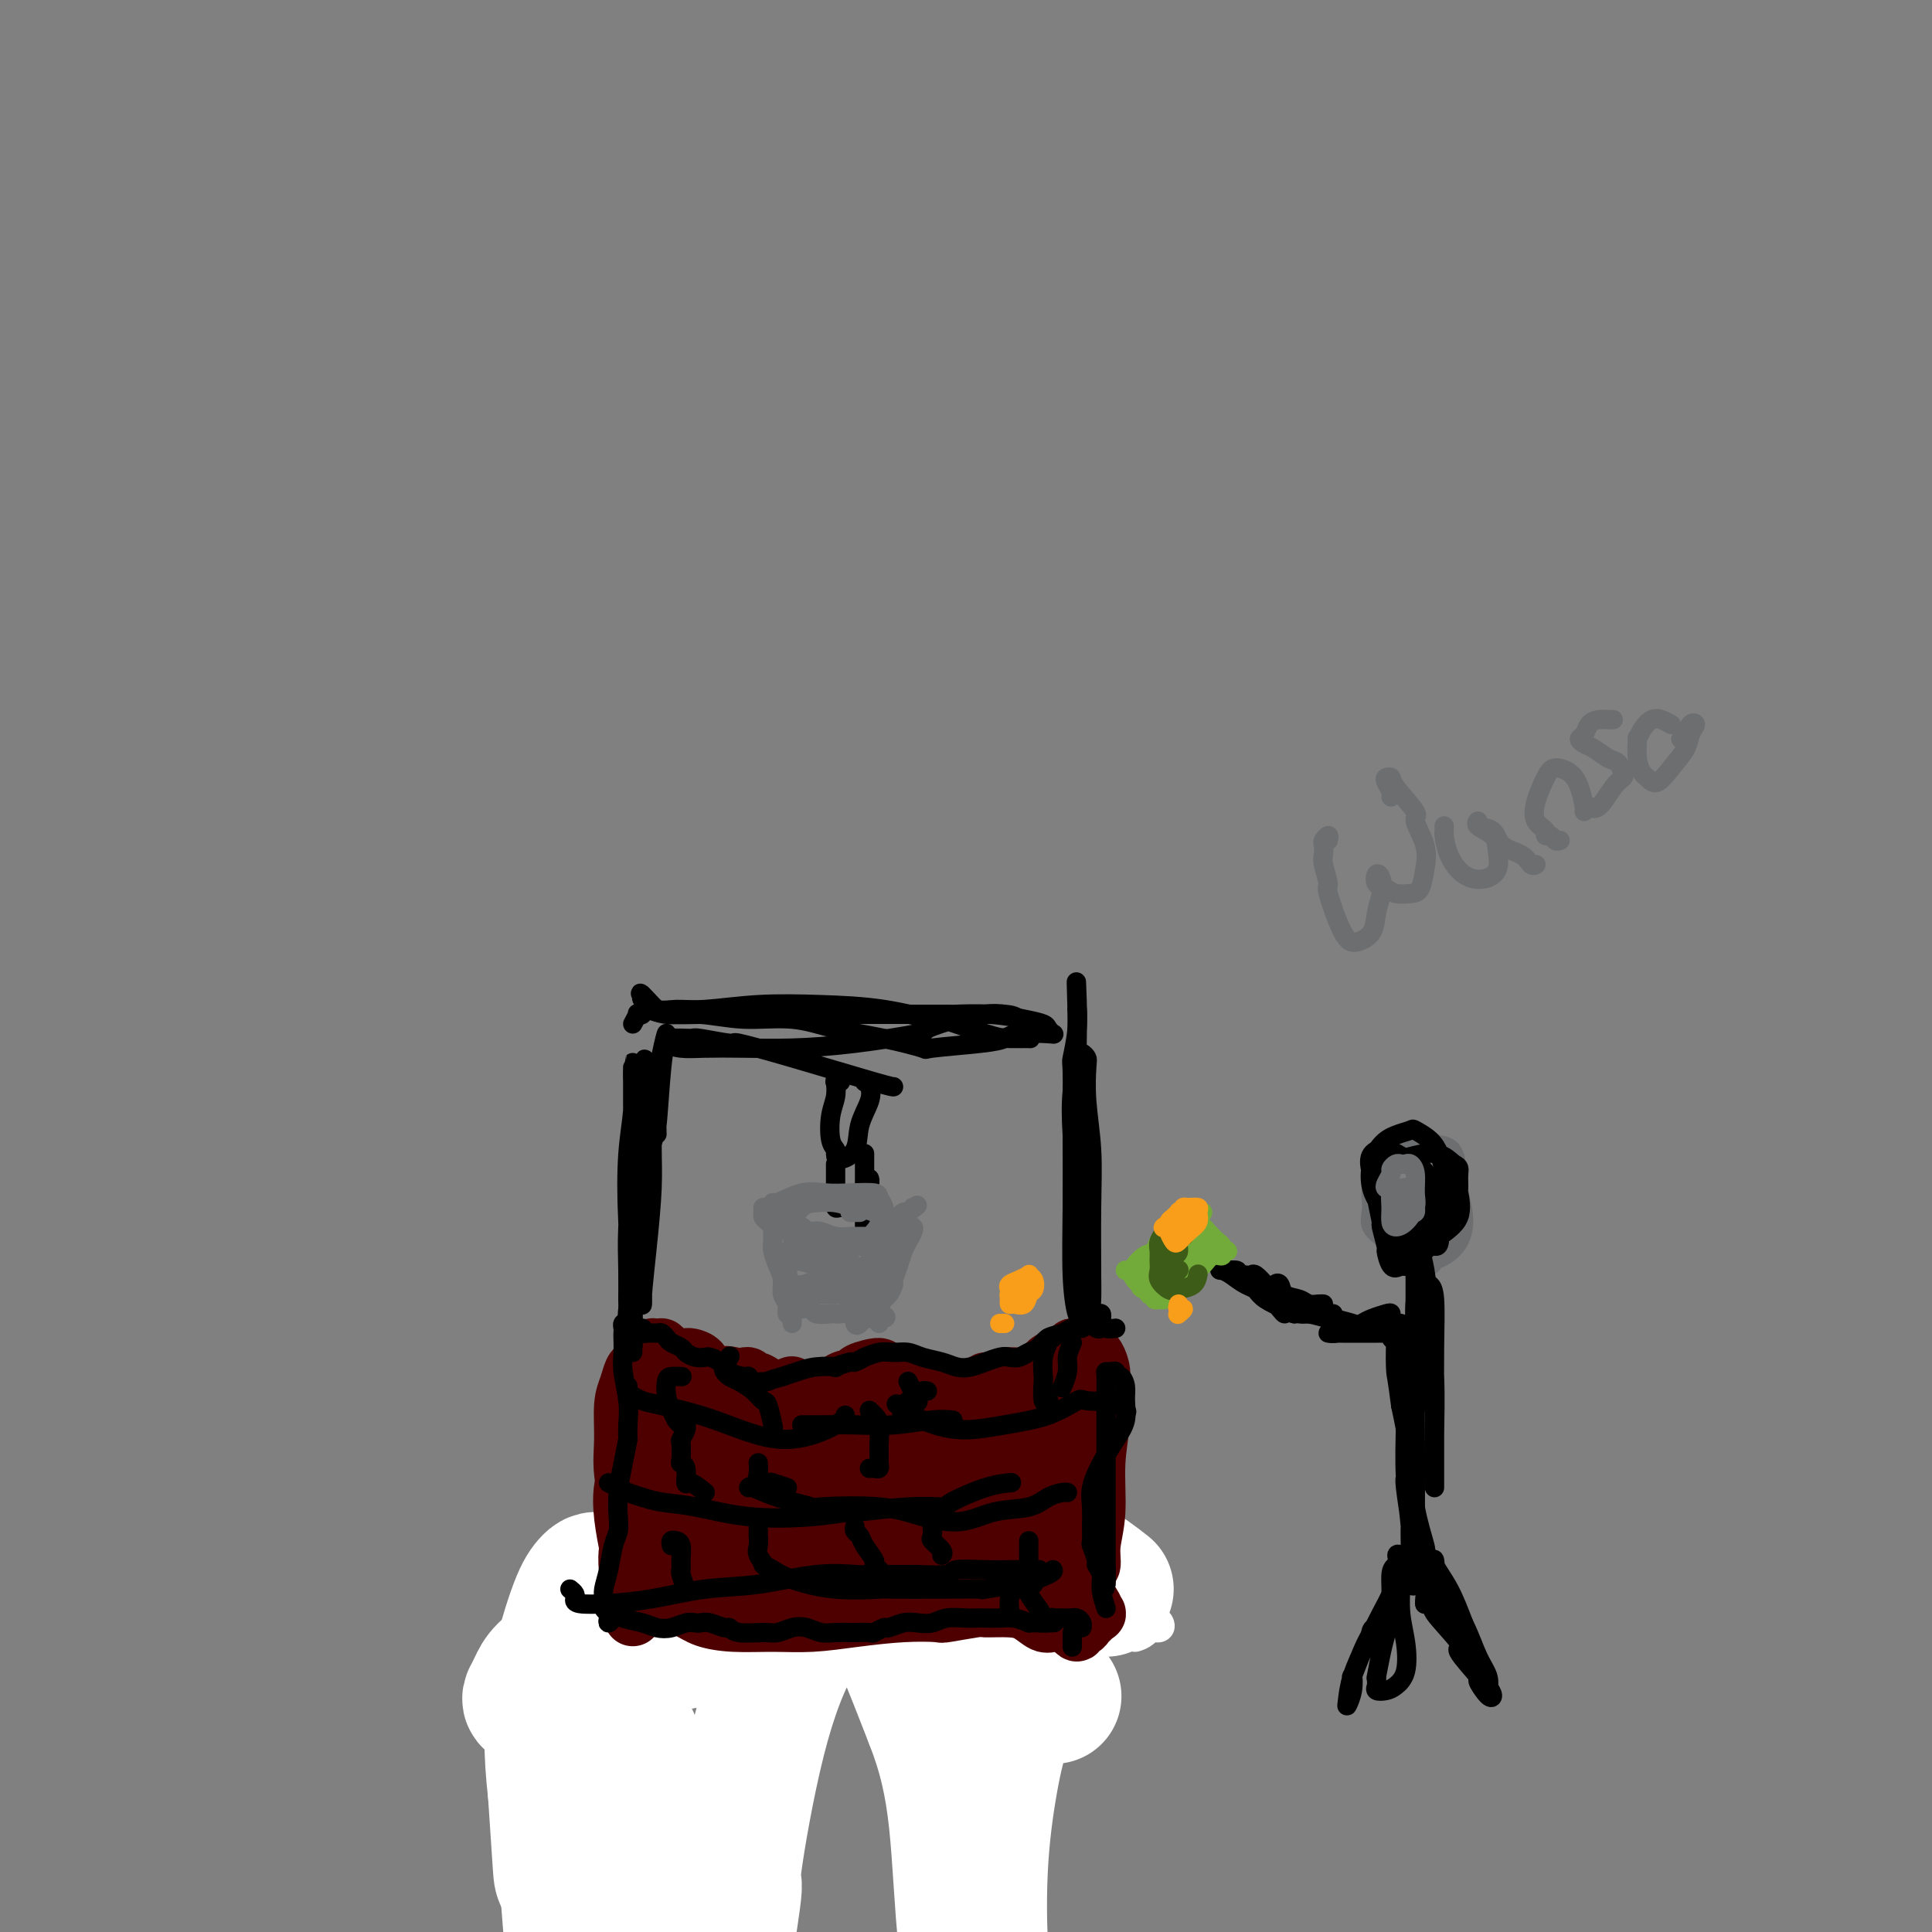 <svg viewBox='0 0 400 400' version='1.1' xmlns='http://www.w3.org/2000/svg' xmlns:xlink='http://www.w3.org/1999/xlink'><rect x="0" y="0" width="400" height="400" fill="#808080" stroke="none"/><g fill='none' stroke='#800000' stroke-width='6' stroke-linecap='round' stroke-linejoin='round'><path d='M119,338c-0.000,0.140 -0.000,0.279 0,0c0.000,-0.279 0.000,-0.977 0,-1c-0.000,-0.023 -0.001,0.628 0,1c0.001,0.372 0.004,0.466 0,1c-0.004,0.534 -0.015,1.508 0,3c0.015,1.492 0.057,3.503 0,4c-0.057,0.497 -0.212,-0.519 0,1c0.212,1.519 0.792,5.574 1,7c0.208,1.426 0.045,0.224 0,3c-0.045,2.776 0.027,9.532 0,12c-0.027,2.468 -0.155,0.649 0,4c0.155,3.351 0.593,11.874 1,17c0.407,5.126 0.785,6.856 1,8c0.215,1.144 0.269,1.700 0,2c-0.269,0.300 -0.860,0.342 -1,0c-0.140,-0.342 0.173,-1.068 0,-2c-0.173,-0.932 -0.831,-2.070 -1,-4c-0.169,-1.930 0.151,-4.652 0,-7c-0.151,-2.348 -0.772,-4.322 -1,-5c-0.228,-0.678 -0.062,-0.059 0,-2c0.062,-1.941 0.020,-6.443 0,-11c-0.020,-4.557 -0.020,-9.170 0,-13c0.020,-3.830 0.058,-6.876 0,-9c-0.058,-2.124 -0.211,-3.328 0,-5c0.211,-1.672 0.788,-3.814 1,-4c0.212,-0.186 0.059,1.585 0,4c-0.059,2.415 -0.023,5.474 0,9c0.023,3.526 0.034,7.520 0,9c-0.034,1.480 -0.115,0.446 0,4c0.115,3.554 0.424,11.697 1,18c0.576,6.303 1.420,10.766 2,14c0.580,3.234 0.898,5.238 1,6c0.102,0.762 -0.011,0.282 0,-1c0.011,-1.282 0.146,-3.366 0,-6c-0.146,-2.634 -0.573,-5.817 -1,-9'/><path d='M123,386c-0.381,-4.820 -0.835,-8.870 -1,-13c-0.165,-4.130 -0.041,-8.339 0,-10c0.041,-1.661 0.001,-0.772 0,-3c-0.001,-2.228 0.038,-7.571 0,-10c-0.038,-2.429 -0.154,-1.942 0,-3c0.154,-1.058 0.577,-3.660 1,-5c0.423,-1.340 0.844,-1.417 1,-1c0.156,0.417 0.046,1.327 0,3c-0.046,1.673 -0.026,4.107 0,7c0.026,2.893 0.060,6.244 0,10c-0.060,3.756 -0.212,7.916 0,12c0.212,4.084 0.789,8.093 1,10c0.211,1.907 0.057,1.713 0,3c-0.057,1.287 -0.015,4.054 0,5c0.015,0.946 0.004,0.071 0,0c-0.004,-0.071 -0.001,0.661 0,0c0.001,-0.661 0.000,-2.717 0,-4c-0.000,-1.283 -0.000,-1.795 0,-2c0.000,-0.205 0.000,-0.102 0,0'/><path d='M119,338c-0.510,-0.113 -1.019,-0.225 -1,0c0.019,0.225 0.567,0.789 1,1c0.433,0.211 0.753,0.071 1,0c0.247,-0.071 0.422,-0.072 1,0c0.578,0.072 1.558,0.215 2,0c0.442,-0.215 0.347,-0.790 1,-1c0.653,-0.210 2.053,-0.056 3,0c0.947,0.056 1.439,0.015 2,0c0.561,-0.015 1.189,-0.004 2,0c0.811,0.004 1.805,0.001 2,0c0.195,-0.001 -0.411,-0.000 0,0c0.411,0.000 1.837,0.000 3,0c1.163,-0.000 2.061,-0.000 3,0c0.939,0.000 1.917,0.000 3,0c1.083,-0.000 2.271,0.000 3,0c0.729,-0.000 0.998,-0.000 2,0c1.002,0.000 2.735,0.000 4,0c1.265,-0.000 2.061,-0.000 3,0c0.939,0.000 2.021,0.001 3,0c0.979,-0.001 1.854,-0.004 3,0c1.146,0.004 2.564,0.015 4,0c1.436,-0.015 2.891,-0.056 4,0c1.109,0.056 1.871,0.209 3,0c1.129,-0.209 2.625,-0.782 4,-1c1.375,-0.218 2.630,-0.082 4,0c1.370,0.082 2.856,0.110 4,0c1.144,-0.110 1.946,-0.359 3,-1c1.054,-0.641 2.361,-1.672 3,-2c0.639,-0.328 0.611,0.049 1,0c0.389,-0.049 1.194,-0.525 2,-1'/><path d='M192,333c3.351,-0.716 1.229,-0.006 1,0c-0.229,0.006 1.436,-0.691 3,-1c1.564,-0.309 3.026,-0.230 4,0c0.974,0.230 1.459,0.612 2,1c0.541,0.388 1.139,0.784 2,1c0.861,0.216 1.984,0.253 3,0c1.016,-0.253 1.924,-0.796 3,-1c1.076,-0.204 2.318,-0.069 3,0c0.682,0.069 0.802,0.071 1,0c0.198,-0.071 0.473,-0.215 1,0c0.527,0.215 1.307,0.790 2,1c0.693,0.210 1.299,0.056 2,0c0.701,-0.056 1.497,-0.015 2,0c0.503,0.015 0.712,0.004 1,0c0.288,-0.004 0.655,-0.001 1,0c0.345,0.001 0.670,-0.001 1,0c0.330,0.001 0.666,0.004 1,0c0.334,-0.004 0.667,-0.016 1,0c0.333,0.016 0.667,0.061 1,0c0.333,-0.061 0.666,-0.226 1,0c0.334,0.226 0.671,0.845 1,1c0.329,0.155 0.652,-0.155 1,0c0.348,0.155 0.722,0.774 1,1c0.278,0.226 0.460,0.061 1,0c0.540,-0.061 1.437,-0.016 2,0c0.563,0.016 0.790,0.004 1,0c0.210,-0.004 0.403,-0.001 1,0c0.597,0.001 1.599,0.000 2,0c0.401,-0.000 0.200,-0.000 0,0'/></g>
<g fill='none' stroke='#FFFFFF' stroke-width='6' stroke-linecap='round' stroke-linejoin='round'><path d='M235,339c0.646,-0.205 1.292,-0.409 2,-1c0.708,-0.591 1.479,-1.568 2,-2c0.521,-0.432 0.791,-0.318 1,0c0.209,0.318 0.355,0.842 0,1c-0.355,0.158 -1.211,-0.050 -2,0c-0.789,0.050 -1.511,0.357 -3,0c-1.489,-0.357 -3.746,-1.378 -6,-2c-2.254,-0.622 -4.506,-0.846 -8,-1c-3.494,-0.154 -8.229,-0.237 -13,0c-4.771,0.237 -9.577,0.796 -15,2c-5.423,1.204 -11.463,3.055 -16,4c-4.537,0.945 -7.571,0.985 -9,1c-1.429,0.015 -1.252,0.005 -3,0c-1.748,-0.005 -5.420,-0.003 -7,0c-1.580,0.003 -1.066,0.008 -2,0c-0.934,-0.008 -3.316,-0.031 -4,0c-0.684,0.031 0.329,0.114 2,0c1.671,-0.114 4.001,-0.426 7,-1c2.999,-0.574 6.668,-1.411 11,-2c4.332,-0.589 9.326,-0.931 16,-1c6.674,-0.069 15.028,0.135 21,1c5.972,0.865 9.564,2.390 11,3c1.436,0.610 0.718,0.305 0,0'/></g>
<g fill='none' stroke='#FFFFFF' stroke-width='28' stroke-linecap='round' stroke-linejoin='round'><path d='M229,329c-2.323,-1.816 -4.645,-3.633 -6,-4c-1.355,-0.367 -1.741,0.714 -2,1c-0.259,0.286 -0.389,-0.223 -1,0c-0.611,0.223 -1.703,1.178 -3,2c-1.297,0.822 -2.797,1.512 -5,2c-2.203,0.488 -5.107,0.775 -8,1c-2.893,0.225 -5.774,0.388 -9,0c-3.226,-0.388 -6.797,-1.327 -10,-2c-3.203,-0.673 -6.036,-1.080 -9,-1c-2.964,0.080 -6.057,0.647 -9,2c-2.943,1.353 -5.736,3.494 -7,4c-1.264,0.506 -1.000,-0.621 -3,0c-2.000,0.621 -6.263,2.991 -8,4c-1.737,1.009 -0.948,0.657 -3,1c-2.052,0.343 -6.945,1.380 -11,2c-4.055,0.620 -7.272,0.824 -10,1c-2.728,0.176 -4.968,0.324 -7,1c-2.032,0.676 -3.857,1.880 -5,3c-1.143,1.120 -1.605,2.156 -2,3c-0.395,0.844 -0.722,1.495 -1,2c-0.278,0.505 -0.506,0.865 0,1c0.506,0.135 1.744,0.047 3,0c1.256,-0.047 2.528,-0.052 4,0c1.472,0.052 3.143,0.160 4,0c0.857,-0.160 0.899,-0.587 2,0c1.101,0.587 3.259,2.187 5,4c1.741,1.813 3.064,3.838 4,8c0.936,4.162 1.486,10.460 1,16c-0.486,5.540 -2.009,10.320 -3,14c-0.991,3.680 -1.450,6.258 -2,8c-0.550,1.742 -1.191,2.648 -2,3c-0.809,0.352 -1.785,0.151 -3,-1c-1.215,-1.151 -2.668,-3.250 -3,-4c-0.332,-0.750 0.457,-0.149 0,-2c-0.457,-1.851 -2.162,-6.152 -3,-8c-0.838,-1.848 -0.811,-1.242 -1,-4c-0.189,-2.758 -0.595,-8.879 -1,-15'/><path d='M115,371c-0.976,-8.362 -0.917,-14.766 0,-21c0.917,-6.234 2.690,-12.299 4,-16c1.310,-3.701 2.155,-5.038 3,-6c0.845,-0.962 1.691,-1.550 2,0c0.309,1.550 0.083,5.238 0,10c-0.083,4.762 -0.022,10.599 0,13c0.022,2.401 0.005,1.367 0,6c-0.005,4.633 0.003,14.935 0,25c-0.003,10.065 -0.017,19.895 0,27c0.017,7.105 0.066,11.487 0,14c-0.066,2.513 -0.246,3.157 -1,2c-0.754,-1.157 -2.083,-4.115 -3,-9c-0.917,-4.885 -1.422,-11.698 -2,-19c-0.578,-7.302 -1.229,-15.091 -1,-24c0.229,-8.909 1.339,-18.936 2,-26c0.661,-7.064 0.874,-11.165 1,-13c0.126,-1.835 0.166,-1.403 1,-2c0.834,-0.597 2.461,-2.224 3,-3c0.539,-0.776 -0.012,-0.701 0,1c0.012,1.701 0.585,5.029 1,6c0.415,0.971 0.671,-0.416 1,2c0.329,2.416 0.730,8.635 1,11c0.270,2.365 0.408,0.875 1,4c0.592,3.125 1.639,10.866 3,18c1.361,7.134 3.035,13.660 5,20c1.965,6.340 4.220,12.494 6,17c1.780,4.506 3.087,7.365 4,9c0.913,1.635 1.434,2.048 2,0c0.566,-2.048 1.176,-6.555 2,-12c0.824,-5.445 1.862,-11.829 2,-14c0.138,-2.171 -0.624,-0.131 0,-5c0.624,-4.869 2.633,-16.649 5,-26c2.367,-9.351 5.093,-16.274 8,-21c2.907,-4.726 5.996,-7.257 9,-8c3.004,-0.743 5.924,0.300 8,2c2.076,1.700 3.307,4.057 5,8c1.693,3.943 3.846,9.471 6,15'/><path d='M193,356c2.758,7.029 4.151,13.102 5,21c0.849,7.898 1.152,17.623 2,25c0.848,7.377 2.240,12.407 3,15c0.760,2.593 0.888,2.750 1,2c0.112,-0.750 0.208,-2.405 0,-5c-0.208,-2.595 -0.719,-6.129 -1,-11c-0.281,-4.871 -0.331,-11.077 0,-17c0.331,-5.923 1.042,-11.562 2,-17c0.958,-5.438 2.164,-10.674 4,-14c1.836,-3.326 4.302,-4.742 6,-5c1.698,-0.258 2.628,0.640 3,1c0.372,0.360 0.186,0.180 0,0'/></g>
<g fill='none' stroke='#4E0000' stroke-width='12' stroke-linecap='round' stroke-linejoin='round'><path d='M137,292c-0.170,0.000 -0.340,0.001 0,0c0.340,-0.001 1.190,-0.002 2,0c0.810,0.002 1.580,0.008 2,0c0.420,-0.008 0.490,-0.030 1,0c0.510,0.030 1.459,0.113 2,0c0.541,-0.113 0.675,-0.422 1,0c0.325,0.422 0.842,1.574 2,2c1.158,0.426 2.956,0.124 4,0c1.044,-0.124 1.334,-0.072 2,0c0.666,0.072 1.707,0.163 3,0c1.293,-0.163 2.837,-0.580 4,-1c1.163,-0.420 1.946,-0.845 3,-1c1.054,-0.155 2.381,-0.042 3,0c0.619,0.042 0.530,0.012 1,0c0.470,-0.012 1.500,-0.006 2,0c0.500,0.006 0.472,0.012 1,0c0.528,-0.012 1.613,-0.042 3,0c1.387,0.042 3.077,0.155 4,0c0.923,-0.155 1.078,-0.577 2,-1c0.922,-0.423 2.610,-0.848 4,-1c1.390,-0.152 2.480,-0.030 4,0c1.520,0.030 3.468,-0.033 5,0c1.532,0.033 2.649,0.163 4,0c1.351,-0.163 2.938,-0.617 4,-1c1.062,-0.383 1.599,-0.695 2,-1c0.401,-0.305 0.666,-0.603 1,-1c0.334,-0.397 0.736,-0.893 1,-1c0.264,-0.107 0.388,0.175 1,0c0.612,-0.175 1.711,-0.807 3,-1c1.289,-0.193 2.768,0.051 4,0c1.232,-0.051 2.216,-0.398 3,-1c0.784,-0.602 1.367,-1.458 2,-2c0.633,-0.542 1.317,-0.771 2,-1'/><path d='M219,281c3.946,-1.389 2.312,-0.362 2,0c-0.312,0.362 0.697,0.058 1,0c0.303,-0.058 -0.101,0.131 0,0c0.101,-0.131 0.707,-0.581 1,-1c0.293,-0.419 0.272,-0.806 0,-1c-0.272,-0.194 -0.795,-0.196 -1,0c-0.205,0.196 -0.091,0.591 0,1c0.091,0.409 0.160,0.834 0,1c-0.160,0.166 -0.548,0.075 -1,0c-0.452,-0.075 -0.969,-0.133 -1,0c-0.031,0.133 0.425,0.456 0,1c-0.425,0.544 -1.730,1.310 -3,2c-1.270,0.690 -2.506,1.306 -4,2c-1.494,0.694 -3.245,1.468 -5,2c-1.755,0.532 -3.515,0.822 -5,1c-1.485,0.178 -2.696,0.244 -4,0c-1.304,-0.244 -2.701,-0.797 -4,-1c-1.299,-0.203 -2.499,-0.054 -4,0c-1.501,0.054 -3.303,0.015 -4,0c-0.697,-0.015 -0.289,-0.005 -1,0c-0.711,0.005 -2.540,0.005 -4,0c-1.460,-0.005 -2.549,-0.015 -3,0c-0.451,0.015 -0.264,0.057 -1,0c-0.736,-0.057 -2.396,-0.211 -4,0c-1.604,0.211 -3.153,0.787 -4,1c-0.847,0.213 -0.994,0.063 -2,0c-1.006,-0.063 -2.871,-0.040 -4,0c-1.129,0.040 -1.521,0.098 -2,0c-0.479,-0.098 -1.045,-0.352 -2,-1c-0.955,-0.648 -2.300,-1.690 -3,-2c-0.700,-0.310 -0.755,0.113 -1,0c-0.245,-0.113 -0.681,-0.761 -1,-1c-0.319,-0.239 -0.520,-0.068 -1,0c-0.480,0.068 -1.240,0.034 -2,0'/><path d='M152,285c-2.218,-0.628 -1.764,-0.196 -2,0c-0.236,0.196 -1.162,0.158 -2,0c-0.838,-0.158 -1.586,-0.435 -2,-1c-0.414,-0.565 -0.492,-1.419 -1,-2c-0.508,-0.581 -1.445,-0.888 -2,-1c-0.555,-0.112 -0.727,-0.029 -1,0c-0.273,0.029 -0.646,0.005 -1,0c-0.354,-0.005 -0.687,0.009 -1,0c-0.313,-0.009 -0.605,-0.041 -1,0c-0.395,0.041 -0.893,0.155 -1,0c-0.107,-0.155 0.176,-0.578 0,-1c-0.176,-0.422 -0.810,-0.842 -1,-1c-0.190,-0.158 0.063,-0.053 0,0c-0.063,0.053 -0.442,0.055 -1,0c-0.558,-0.055 -1.296,-0.166 -1,0c0.296,0.166 1.625,0.609 2,1c0.375,0.391 -0.202,0.731 0,1c0.202,0.269 1.185,0.467 2,1c0.815,0.533 1.463,1.400 2,2c0.537,0.600 0.964,0.934 2,1c1.036,0.066 2.680,-0.136 3,0c0.320,0.136 -0.686,0.611 0,1c0.686,0.389 3.064,0.693 4,1c0.936,0.307 0.431,0.619 1,1c0.569,0.381 2.213,0.831 4,1c1.787,0.169 3.716,0.056 5,0c1.284,-0.056 1.923,-0.053 3,0c1.077,0.053 2.594,0.158 4,0c1.406,-0.158 2.703,-0.579 4,-1'/><path d='M171,288c2.971,-0.558 2.400,-1.452 3,-2c0.600,-0.548 2.371,-0.749 3,-1c0.629,-0.251 0.117,-0.552 1,-1c0.883,-0.448 3.161,-1.044 4,-1c0.839,0.044 0.240,0.727 0,1c-0.240,0.273 -0.120,0.137 0,0'/><path d='M132,283c-0.341,0.159 -0.681,0.317 -1,1c-0.319,0.683 -0.616,1.889 -1,3c-0.384,1.111 -0.855,2.126 -1,4c-0.145,1.874 0.036,4.608 0,7c-0.036,2.392 -0.289,4.441 0,7c0.289,2.559 1.120,5.627 2,8c0.880,2.373 1.809,4.051 2,5c0.191,0.949 -0.355,1.168 0,2c0.355,0.832 1.613,2.278 2,3c0.387,0.722 -0.095,0.719 0,1c0.095,0.281 0.768,0.846 1,1c0.232,0.154 0.025,-0.103 0,-1c-0.025,-0.897 0.133,-2.434 0,-4c-0.133,-1.566 -0.557,-3.163 -1,-5c-0.443,-1.837 -0.903,-3.916 -1,-6c-0.097,-2.084 0.170,-4.174 0,-6c-0.170,-1.826 -0.778,-3.387 -1,-5c-0.222,-1.613 -0.060,-3.278 0,-4c0.060,-0.722 0.016,-0.501 0,-1c-0.016,-0.499 -0.004,-1.718 0,-2c0.004,-0.282 0.001,0.372 0,1c-0.001,0.628 -0.000,1.231 0,3c0.000,1.769 0.000,4.704 0,7c-0.000,2.296 -0.000,3.951 0,7c0.000,3.049 0.000,7.491 0,11c-0.000,3.509 -0.000,6.085 0,8c0.000,1.915 0.000,3.169 0,4c-0.000,0.831 -0.000,1.237 0,1c0.000,-0.237 0.000,-1.119 0,-2c-0.000,-0.881 -0.000,-1.763 0,-2c0.000,-0.237 0.000,0.171 0,-1c-0.000,-1.171 -0.000,-3.922 0,-6c0.000,-2.078 0.000,-3.482 0,-6c-0.000,-2.518 -0.000,-6.148 0,-9c0.000,-2.852 0.000,-4.926 0,-7'/><path d='M133,300c-0.078,-5.540 -0.274,-3.391 0,-3c0.274,0.391 1.017,-0.978 1,-1c-0.017,-0.022 -0.793,1.301 -1,2c-0.207,0.699 0.155,0.774 0,2c-0.155,1.226 -0.826,3.605 -1,6c-0.174,2.395 0.151,4.807 0,8c-0.151,3.193 -0.776,7.166 -1,11c-0.224,3.834 -0.046,7.527 0,9c0.046,1.473 -0.039,0.725 0,0c0.039,-0.725 0.203,-1.427 0,-3c-0.203,-1.573 -0.773,-4.017 -1,-6c-0.227,-1.983 -0.109,-3.507 0,-4c0.109,-0.493 0.210,0.044 0,-1c-0.210,-1.044 -0.732,-3.668 -1,-6c-0.268,-2.332 -0.282,-4.371 0,-6c0.282,-1.629 0.859,-2.848 1,-3c0.141,-0.152 -0.155,0.762 0,2c0.155,1.238 0.760,2.801 1,5c0.240,2.199 0.116,5.033 0,8c-0.116,2.967 -0.224,6.068 0,8c0.224,1.932 0.778,2.695 1,3c0.222,0.305 0.111,0.153 0,0'/><path d='M228,285c-0.453,0.202 -0.907,0.404 -1,0c-0.093,-0.404 0.174,-1.413 0,-2c-0.174,-0.587 -0.789,-0.751 -1,-1c-0.211,-0.249 -0.018,-0.581 0,-1c0.018,-0.419 -0.138,-0.923 0,-1c0.138,-0.077 0.569,0.274 1,1c0.431,0.726 0.863,1.826 1,3c0.137,1.174 -0.020,2.420 0,4c0.020,1.580 0.217,3.492 0,6c-0.217,2.508 -0.847,5.612 -1,9c-0.153,3.388 0.170,7.060 0,10c-0.170,2.940 -0.834,5.149 -1,7c-0.166,1.851 0.166,3.345 0,4c-0.166,0.655 -0.830,0.472 -1,1c-0.170,0.528 0.153,1.766 0,2c-0.153,0.234 -0.783,-0.535 -1,-1c-0.217,-0.465 -0.021,-0.626 0,-2c0.021,-1.374 -0.135,-3.960 0,-6c0.135,-2.040 0.559,-3.535 1,-6c0.441,-2.465 0.899,-5.902 1,-9c0.101,-3.098 -0.155,-5.858 0,-8c0.155,-2.142 0.721,-3.668 1,-5c0.279,-1.332 0.272,-2.472 0,-3c-0.272,-0.528 -0.808,-0.446 -1,0c-0.192,0.446 -0.041,1.255 0,2c0.041,0.745 -0.027,1.425 0,3c0.027,1.575 0.148,4.043 0,6c-0.148,1.957 -0.565,3.401 -1,6c-0.435,2.599 -0.886,6.354 -1,10c-0.114,3.646 0.110,7.185 0,9c-0.110,1.815 -0.555,1.908 -1,2'/><path d='M223,325c-0.635,5.880 -0.222,1.581 0,-1c0.222,-2.581 0.252,-3.442 0,-4c-0.252,-0.558 -0.786,-0.813 -1,-2c-0.214,-1.187 -0.109,-3.306 0,-6c0.109,-2.694 0.223,-5.963 0,-9c-0.223,-3.037 -0.781,-5.842 -1,-8c-0.219,-2.158 -0.097,-3.668 0,-3c0.097,0.668 0.171,3.516 0,6c-0.171,2.484 -0.585,4.606 -1,7c-0.415,2.394 -0.829,5.061 -1,7c-0.171,1.939 -0.097,3.151 0,4c0.097,0.849 0.218,1.335 0,2c-0.218,0.665 -0.776,1.509 -1,2c-0.224,0.491 -0.113,0.627 0,1c0.113,0.373 0.227,0.982 0,1c-0.227,0.018 -0.794,-0.554 -1,-2c-0.206,-1.446 -0.051,-3.765 0,-6c0.051,-2.235 -0.000,-4.385 0,-7c0.000,-2.615 0.053,-5.695 0,-8c-0.053,-2.305 -0.211,-3.835 0,-5c0.211,-1.165 0.789,-1.964 1,-2c0.211,-0.036 0.053,0.690 0,1c-0.053,0.310 -0.000,0.204 0,1c0.000,0.796 -0.052,2.494 0,3c0.052,0.506 0.208,-0.178 0,1c-0.208,1.178 -0.780,4.220 -1,7c-0.220,2.780 -0.086,5.297 0,8c0.086,2.703 0.125,5.592 0,8c-0.125,2.408 -0.416,4.335 -1,5c-0.584,0.665 -1.463,0.069 -2,-1c-0.537,-1.069 -0.733,-2.611 -1,-4c-0.267,-1.389 -0.605,-2.626 -1,-5c-0.395,-2.374 -0.848,-5.884 -1,-9c-0.152,-3.116 -0.002,-5.839 0,-7c0.002,-1.161 -0.142,-0.760 0,-2c0.142,-1.240 0.571,-4.120 1,-7'/><path d='M212,291c0.028,-4.923 0.597,-2.230 1,-1c0.403,1.230 0.641,0.997 1,2c0.359,1.003 0.838,3.242 1,6c0.162,2.758 0.005,6.037 0,9c-0.005,2.963 0.140,5.612 0,9c-0.140,3.388 -0.565,7.517 -1,10c-0.435,2.483 -0.879,3.321 -1,4c-0.121,0.679 0.083,1.199 0,1c-0.083,-0.199 -0.453,-1.117 -1,-2c-0.547,-0.883 -1.272,-1.730 -2,-4c-0.728,-2.270 -1.459,-5.964 -2,-9c-0.541,-3.036 -0.891,-5.415 -1,-8c-0.109,-2.585 0.023,-5.375 0,-8c-0.023,-2.625 -0.202,-5.085 0,-6c0.202,-0.915 0.786,-0.284 1,0c0.214,0.284 0.058,0.223 0,1c-0.058,0.777 -0.018,2.392 0,3c0.018,0.608 0.013,0.207 0,1c-0.013,0.793 -0.033,2.779 0,5c0.033,2.221 0.118,4.677 0,7c-0.118,2.323 -0.441,4.513 -1,7c-0.559,2.487 -1.354,5.271 -2,7c-0.646,1.729 -1.144,2.404 -2,2c-0.856,-0.404 -2.072,-1.886 -3,-4c-0.928,-2.114 -1.569,-4.861 -2,-8c-0.431,-3.139 -0.652,-6.671 -1,-8c-0.348,-1.329 -0.823,-0.456 -1,-2c-0.177,-1.544 -0.058,-5.504 0,-7c0.058,-1.496 0.054,-0.527 0,-1c-0.054,-0.473 -0.157,-2.388 0,-3c0.157,-0.612 0.575,0.079 1,1c0.425,0.921 0.856,2.072 1,4c0.144,1.928 0.000,4.635 0,7c-0.000,2.365 0.143,4.390 0,6c-0.143,1.610 -0.571,2.805 -1,4'/><path d='M197,316c-0.294,3.978 -1.528,2.923 -2,2c-0.472,-0.923 -0.183,-1.715 0,-2c0.183,-0.285 0.258,-0.064 0,-1c-0.258,-0.936 -0.851,-3.029 -1,-4c-0.149,-0.971 0.146,-0.820 0,-2c-0.146,-1.180 -0.733,-3.690 -1,-6c-0.267,-2.310 -0.214,-4.421 0,-6c0.214,-1.579 0.588,-2.626 1,-3c0.412,-0.374 0.863,-0.076 1,1c0.137,1.076 -0.039,2.929 0,5c0.039,2.071 0.293,4.359 0,7c-0.293,2.641 -1.135,5.634 -2,8c-0.865,2.366 -1.755,4.104 -2,5c-0.245,0.896 0.153,0.951 0,2c-0.153,1.049 -0.857,3.092 -1,4c-0.143,0.908 0.273,0.682 0,1c-0.273,0.318 -1.237,1.178 -2,1c-0.763,-0.178 -1.326,-1.396 -2,-3c-0.674,-1.604 -1.459,-3.593 -2,-6c-0.541,-2.407 -0.837,-5.231 -1,-8c-0.163,-2.769 -0.192,-5.482 0,-8c0.192,-2.518 0.603,-4.841 1,-6c0.397,-1.159 0.778,-1.154 1,-1c0.222,0.154 0.284,0.457 0,2c-0.284,1.543 -0.915,4.327 -1,5c-0.085,0.673 0.377,-0.765 0,0c-0.377,0.765 -1.594,3.732 -2,5c-0.406,1.268 0.000,0.836 0,2c-0.000,1.164 -0.406,3.925 -1,6c-0.594,2.075 -1.377,3.464 -2,4c-0.623,0.536 -1.085,0.219 -2,0c-0.915,-0.219 -2.284,-0.342 -3,-1c-0.716,-0.658 -0.781,-1.853 -1,-3c-0.219,-1.147 -0.592,-2.247 -1,-4c-0.408,-1.753 -0.852,-4.161 -1,-5c-0.148,-0.839 -0.001,-0.111 0,-1c0.001,-0.889 -0.142,-3.397 0,-5c0.142,-1.603 0.571,-2.302 1,-3'/><path d='M172,298c-0.163,-2.791 -0.070,-0.767 0,0c0.070,0.767 0.117,0.278 0,1c-0.117,0.722 -0.398,2.655 -1,5c-0.602,2.345 -1.524,5.100 -2,8c-0.476,2.900 -0.505,5.943 -1,8c-0.495,2.057 -1.457,3.128 -2,3c-0.543,-0.128 -0.666,-1.457 -1,-2c-0.334,-0.543 -0.878,-0.302 -1,-1c-0.122,-0.698 0.177,-2.336 0,-4c-0.177,-1.664 -0.829,-3.354 -1,-4c-0.171,-0.646 0.140,-0.248 0,-1c-0.140,-0.752 -0.732,-2.652 -1,-5c-0.268,-2.348 -0.212,-5.143 0,-8c0.212,-2.857 0.578,-5.777 1,-8c0.422,-2.223 0.898,-3.750 1,-3c0.102,0.750 -0.172,3.775 -1,7c-0.828,3.225 -2.210,6.648 -3,10c-0.790,3.352 -0.988,6.634 -1,8c-0.012,1.366 0.162,0.818 0,2c-0.162,1.182 -0.661,4.095 -1,6c-0.339,1.905 -0.517,2.803 -1,3c-0.483,0.197 -1.271,-0.309 -2,-1c-0.729,-0.691 -1.400,-1.569 -2,-2c-0.600,-0.431 -1.131,-0.414 -2,-1c-0.869,-0.586 -2.078,-1.775 -3,-3c-0.922,-1.225 -1.558,-2.487 -2,-4c-0.442,-1.513 -0.692,-3.278 -1,-5c-0.308,-1.722 -0.675,-3.401 -1,-4c-0.325,-0.599 -0.608,-0.119 -1,-1c-0.392,-0.881 -0.893,-3.124 -1,-4c-0.107,-0.876 0.181,-0.387 0,0c-0.181,0.387 -0.832,0.671 -1,1c-0.168,0.329 0.147,0.704 0,1c-0.147,0.296 -0.756,0.513 -1,1c-0.244,0.487 -0.122,1.243 0,2'/><path d='M140,303c-0.083,1.480 0.709,2.680 1,3c0.291,0.320 0.082,-0.240 0,1c-0.082,1.240 -0.036,4.280 0,7c0.036,2.720 0.061,5.121 0,6c-0.061,0.879 -0.209,0.238 0,1c0.209,0.762 0.775,2.927 1,4c0.225,1.073 0.110,1.052 0,1c-0.110,-0.052 -0.213,-0.137 0,-1c0.213,-0.863 0.744,-2.504 1,-4c0.256,-1.496 0.237,-2.848 0,-4c-0.237,-1.152 -0.694,-2.105 -1,-3c-0.306,-0.895 -0.462,-1.731 -1,-2c-0.538,-0.269 -1.458,0.031 -2,0c-0.542,-0.031 -0.704,-0.393 -1,0c-0.296,0.393 -0.724,1.540 -1,2c-0.276,0.460 -0.400,0.232 -1,1c-0.600,0.768 -1.674,2.531 -2,4c-0.326,1.469 0.098,2.642 0,4c-0.098,1.358 -0.717,2.899 -1,4c-0.283,1.101 -0.232,1.763 0,2c0.232,0.237 0.643,0.050 1,0c0.357,-0.050 0.660,0.036 1,0c0.340,-0.036 0.716,-0.194 1,0c0.284,0.194 0.474,0.740 1,1c0.526,0.260 1.386,0.234 3,1c1.614,0.766 3.980,2.324 6,3c2.020,0.676 3.693,0.471 6,0c2.307,-0.471 5.249,-1.208 8,-2c2.751,-0.792 5.310,-1.638 8,-2c2.690,-0.362 5.511,-0.240 8,0c2.489,0.240 4.646,0.596 7,1c2.354,0.404 4.906,0.855 6,1c1.094,0.145 0.730,-0.016 2,0c1.270,0.016 4.176,0.211 6,0c1.824,-0.211 2.568,-0.826 3,-1c0.432,-0.174 0.552,0.093 1,0c0.448,-0.093 1.224,-0.547 2,-1'/><path d='M203,330c9.121,-0.606 3.423,-0.120 1,0c-2.423,0.120 -1.572,-0.126 -2,0c-0.428,0.126 -2.135,0.622 -4,1c-1.865,0.378 -3.888,0.637 -6,1c-2.112,0.363 -4.312,0.829 -7,1c-2.688,0.171 -5.862,0.046 -7,0c-1.138,-0.046 -0.238,-0.011 -2,0c-1.762,0.011 -6.186,0.000 -8,0c-1.814,-0.000 -1.019,0.010 -3,0c-1.981,-0.010 -6.740,-0.040 -10,0c-3.260,0.040 -5.022,0.149 -7,0c-1.978,-0.149 -4.171,-0.558 -6,-1c-1.829,-0.442 -3.293,-0.919 -4,-1c-0.707,-0.081 -0.657,0.233 -1,0c-0.343,-0.233 -1.080,-1.012 -1,-1c0.080,0.012 0.976,0.816 1,1c0.024,0.184 -0.825,-0.252 0,0c0.825,0.252 3.323,1.193 5,2c1.677,0.807 2.534,1.481 4,2c1.466,0.519 3.540,0.881 6,1c2.460,0.119 5.304,-0.007 8,0c2.696,0.007 5.242,0.146 8,0c2.758,-0.146 5.727,-0.579 9,-1c3.273,-0.421 6.848,-0.831 10,-1c3.152,-0.169 5.879,-0.098 7,0c1.121,0.098 0.635,0.224 2,0c1.365,-0.224 4.582,-0.799 6,-1c1.418,-0.201 1.037,-0.030 2,0c0.963,0.030 3.269,-0.083 5,0c1.731,0.083 2.887,0.363 4,1c1.113,0.637 2.184,1.633 3,2c0.816,0.367 1.376,0.105 2,0c0.624,-0.105 1.312,-0.052 2,0'/><path d='M220,336c3.255,0.424 2.392,-0.015 2,0c-0.392,0.015 -0.312,0.484 0,1c0.312,0.516 0.857,1.078 1,1c0.143,-0.078 -0.116,-0.796 0,-1c0.116,-0.204 0.606,0.104 1,0c0.394,-0.104 0.692,-0.622 1,-1c0.308,-0.378 0.626,-0.615 1,-1c0.374,-0.385 0.802,-0.916 1,-1c0.198,-0.084 0.164,0.279 0,0c-0.164,-0.279 -0.458,-1.200 -1,-2c-0.542,-0.800 -1.332,-1.481 -2,-2c-0.668,-0.519 -1.212,-0.878 -2,-1c-0.788,-0.122 -1.818,-0.008 -3,0c-1.182,0.008 -2.516,-0.090 -4,0c-1.484,0.090 -3.117,0.367 -5,0c-1.883,-0.367 -4.017,-1.377 -6,-2c-1.983,-0.623 -3.814,-0.860 -6,-1c-2.186,-0.140 -4.727,-0.183 -7,0c-2.273,0.183 -4.276,0.591 -6,1c-1.724,0.409 -3.167,0.818 -5,1c-1.833,0.182 -4.055,0.136 -6,0c-1.945,-0.136 -3.612,-0.362 -5,-1c-1.388,-0.638 -2.496,-1.687 -4,-2c-1.504,-0.313 -3.403,0.112 -5,0c-1.597,-0.112 -2.891,-0.761 -4,-1c-1.109,-0.239 -2.031,-0.068 -3,0c-0.969,0.068 -1.984,0.034 -3,0'/><path d='M150,324c-4.262,-0.571 -2.917,0.003 -3,0c-0.083,-0.003 -1.596,-0.582 -3,-1c-1.404,-0.418 -2.701,-0.673 -4,-1c-1.299,-0.327 -2.601,-0.725 -3,-1c-0.399,-0.275 0.104,-0.426 0,0c-0.104,0.426 -0.816,1.427 -1,2c-0.184,0.573 0.161,0.716 0,1c-0.161,0.284 -0.828,0.709 -1,1c-0.172,0.291 0.151,0.450 0,1c-0.151,0.550 -0.777,1.492 -1,2c-0.223,0.508 -0.045,0.581 0,1c0.045,0.419 -0.043,1.184 0,2c0.043,0.816 0.218,1.683 0,2c-0.218,0.317 -0.828,0.083 -1,0c-0.172,-0.083 0.096,-0.015 0,0c-0.096,0.015 -0.556,-0.023 -1,0c-0.444,0.023 -0.874,0.107 -1,0c-0.126,-0.107 0.051,-0.404 0,-1c-0.051,-0.596 -0.331,-1.489 0,-3c0.331,-1.511 1.271,-3.639 2,-6c0.729,-2.361 1.245,-4.957 2,-8c0.755,-3.043 1.747,-6.535 3,-10c1.253,-3.465 2.766,-6.904 4,-9c1.234,-2.096 2.188,-2.848 3,-3c0.812,-0.152 1.483,0.296 2,1c0.517,0.704 0.882,1.664 1,2c0.118,0.336 -0.010,0.049 0,1c0.010,0.951 0.156,3.141 0,5c-0.156,1.859 -0.616,3.388 -1,5c-0.384,1.612 -0.692,3.306 -1,5'/><path d='M146,312c-0.478,3.445 -0.674,4.056 -1,6c-0.326,1.944 -0.781,5.221 -1,7c-0.219,1.779 -0.200,2.061 0,2c0.200,-0.061 0.582,-0.463 1,-2c0.418,-1.537 0.873,-4.207 1,-5c0.127,-0.793 -0.075,0.293 0,-1c0.075,-1.293 0.426,-4.965 1,-8c0.574,-3.035 1.370,-5.435 2,-8c0.630,-2.565 1.094,-5.297 2,-7c0.906,-1.703 2.253,-2.379 3,-2c0.747,0.379 0.894,1.812 1,4c0.106,2.188 0.171,5.130 0,9c-0.171,3.870 -0.579,8.669 -1,12c-0.421,3.331 -0.855,5.193 -1,6c-0.145,0.807 -0.000,0.559 0,1c0.000,0.441 -0.144,1.572 0,2c0.144,0.428 0.577,0.154 1,-1c0.423,-1.154 0.835,-3.187 1,-4c0.165,-0.813 0.082,-0.407 0,0'/></g>
<g fill='none' stroke='#000000' stroke-width='4' stroke-linecap='round' stroke-linejoin='round'><path d='M127,333c0.411,0.332 0.823,0.664 1,1c0.177,0.336 0.120,0.675 1,1c0.880,0.325 2.698,0.637 4,1c1.302,0.363 2.089,0.777 3,1c0.911,0.223 1.948,0.255 3,0c1.052,-0.255 2.121,-0.796 3,-1c0.879,-0.204 1.569,-0.070 2,0c0.431,0.070 0.602,0.075 1,0c0.398,-0.075 1.023,-0.231 2,0c0.977,0.231 2.305,0.847 3,1c0.695,0.153 0.755,-0.159 1,0c0.245,0.159 0.673,0.788 2,1c1.327,0.212 3.552,0.008 5,0c1.448,-0.008 2.120,0.180 3,0c0.880,-0.180 1.970,-0.728 3,-1c1.030,-0.272 2.000,-0.269 3,0c1.000,0.269 2.030,0.804 3,1c0.970,0.196 1.880,0.054 3,0c1.120,-0.054 2.451,-0.018 3,0c0.549,0.018 0.316,0.020 1,0c0.684,-0.020 2.283,-0.062 3,0c0.717,0.062 0.551,0.226 1,0c0.449,-0.226 1.513,-0.844 2,-1c0.487,-0.156 0.397,0.151 1,0c0.603,-0.151 1.898,-0.758 3,-1c1.102,-0.242 2.010,-0.117 3,0c0.990,0.117 2.060,0.228 3,0c0.940,-0.228 1.749,-0.793 3,-1c1.251,-0.207 2.943,-0.056 4,0c1.057,0.056 1.479,0.018 2,0c0.521,-0.018 1.140,-0.015 2,0c0.860,0.015 1.962,0.043 3,0c1.038,-0.043 2.011,-0.155 3,0c0.989,0.155 1.995,0.578 3,1'/><path d='M213,336c9.626,-0.249 3.693,0.130 2,0c-1.693,-0.130 0.856,-0.767 2,-1c1.144,-0.233 0.885,-0.063 1,0c0.115,0.063 0.604,0.017 1,0c0.396,-0.017 0.697,-0.005 1,0c0.303,0.005 0.607,0.004 1,0c0.393,-0.004 0.876,-0.011 1,0c0.124,0.011 -0.110,0.042 0,0c0.110,-0.042 0.566,-0.156 1,0c0.434,0.156 0.848,0.580 1,1c0.152,0.420 0.044,0.834 0,1c-0.044,0.166 -0.022,0.083 0,0'/><path d='M222,341c0.000,-0.339 0.000,-0.679 0,-1c0.000,-0.321 -0.000,-0.625 0,-1c0.000,-0.375 0.000,-0.821 0,-1c0.000,-0.179 0.000,-0.089 0,0'/><path d='M229,333c-0.455,-1.410 -0.910,-2.820 -1,-4c-0.090,-1.180 0.186,-2.131 0,-3c-0.186,-0.869 -0.834,-1.657 -1,-2c-0.166,-0.343 0.152,-0.243 0,-1c-0.152,-0.757 -0.772,-2.373 -1,-3c-0.228,-0.627 -0.062,-0.267 0,-1c0.062,-0.733 0.022,-2.561 0,-3c-0.022,-0.439 -0.025,0.511 0,0c0.025,-0.511 0.077,-2.485 0,-4c-0.077,-1.515 -0.284,-2.573 0,-4c0.284,-1.427 1.057,-3.225 2,-5c0.943,-1.775 2.054,-3.527 3,-5c0.946,-1.473 1.728,-2.667 2,-4c0.272,-1.333 0.035,-2.806 0,-4c-0.035,-1.194 0.131,-2.110 0,-3c-0.131,-0.890 -0.561,-1.755 -1,-2c-0.439,-0.245 -0.888,0.131 -1,0c-0.112,-0.131 0.114,-0.769 0,-1c-0.114,-0.231 -0.566,-0.054 -1,0c-0.434,0.054 -0.848,-0.015 -1,0c-0.152,0.015 -0.041,0.114 0,1c0.041,0.886 0.011,2.558 0,4c-0.011,1.442 -0.003,2.654 0,5c0.003,2.346 0.001,5.826 0,9c-0.001,3.174 -0.000,6.042 0,9c0.000,2.958 0.000,6.006 0,8c-0.000,1.994 -0.000,2.935 0,4c0.000,1.065 0.000,2.255 0,3c-0.000,0.745 -0.000,1.047 0,1c0.000,-0.047 0.000,-0.442 0,-1c-0.000,-0.558 -0.000,-1.279 0,-2'/><path d='M229,325c-0.333,6.667 -0.167,3.333 0,0'/><path d='M231,275c-0.734,0.091 -1.467,0.182 -2,0c-0.533,-0.182 -0.864,-0.638 -1,-1c-0.136,-0.362 -0.075,-0.630 0,-1c0.075,-0.370 0.165,-0.841 0,-1c-0.165,-0.159 -0.583,-0.005 -1,0c-0.417,0.005 -0.832,-0.138 -1,0c-0.168,0.138 -0.090,0.558 0,1c0.090,0.442 0.191,0.906 0,1c-0.191,0.094 -0.674,-0.183 -1,0c-0.326,0.183 -0.496,0.826 -1,1c-0.504,0.174 -1.342,-0.122 -2,0c-0.658,0.122 -1.135,0.663 -2,1c-0.865,0.337 -2.119,0.469 -3,1c-0.881,0.531 -1.389,1.462 -2,2c-0.611,0.538 -1.324,0.684 -2,1c-0.676,0.316 -1.313,0.802 -2,1c-0.687,0.198 -1.422,0.109 -2,0c-0.578,-0.109 -0.997,-0.239 -2,0c-1.003,0.239 -2.588,0.846 -3,1c-0.412,0.154 0.350,-0.143 0,0c-0.350,0.143 -1.812,0.728 -3,1c-1.188,0.272 -2.103,0.231 -3,0c-0.897,-0.231 -1.775,-0.651 -3,-1c-1.225,-0.349 -2.795,-0.625 -4,-1c-1.205,-0.375 -2.044,-0.848 -3,-1c-0.956,-0.152 -2.029,0.016 -3,0c-0.971,-0.016 -1.840,-0.215 -3,0c-1.160,0.215 -2.610,0.846 -3,1c-0.390,0.154 0.281,-0.169 0,0c-0.281,0.169 -1.513,0.829 -2,1c-0.487,0.171 -0.231,-0.147 -1,0c-0.769,0.147 -2.565,0.760 -3,1c-0.435,0.240 0.492,0.105 0,0c-0.492,-0.105 -2.402,-0.182 -4,0c-1.598,0.182 -2.885,0.623 -4,1c-1.115,0.377 -2.057,0.688 -3,1'/><path d='M162,285c-3.606,0.983 -2.622,0.941 -3,1c-0.378,0.059 -2.117,0.220 -3,0c-0.883,-0.220 -0.909,-0.819 -1,-1c-0.091,-0.181 -0.247,0.056 -1,0c-0.753,-0.056 -2.102,-0.407 -3,-1c-0.898,-0.593 -1.344,-1.430 -2,-2c-0.656,-0.570 -1.523,-0.874 -2,-1c-0.477,-0.126 -0.565,-0.075 -1,0c-0.435,0.075 -1.216,0.175 -2,0c-0.784,-0.175 -1.572,-0.625 -2,-1c-0.428,-0.375 -0.495,-0.675 -1,-1c-0.505,-0.325 -1.448,-0.676 -2,-1c-0.552,-0.324 -0.712,-0.622 -1,-1c-0.288,-0.378 -0.702,-0.837 -1,-1c-0.298,-0.163 -0.479,-0.029 -1,0c-0.521,0.029 -1.382,-0.048 -2,0c-0.618,0.048 -0.992,0.222 -1,0c-0.008,-0.222 0.352,-0.841 0,-1c-0.352,-0.159 -1.415,0.143 -2,0c-0.585,-0.143 -0.693,-0.730 -1,-1c-0.307,-0.270 -0.814,-0.221 -1,0c-0.186,0.221 -0.051,0.616 0,1c0.051,0.384 0.017,0.759 0,1c-0.017,0.241 -0.018,0.349 0,1c0.018,0.651 0.056,1.845 0,3c-0.056,1.155 -0.208,2.273 0,4c0.208,1.727 0.774,4.065 1,6c0.226,1.935 0.113,3.468 0,5'/><path d='M130,295c-0.110,3.549 0.115,2.421 0,3c-0.115,0.579 -0.570,2.866 -1,5c-0.430,2.134 -0.836,4.114 -1,6c-0.164,1.886 -0.086,3.678 0,5c0.086,1.322 0.181,2.174 0,3c-0.181,0.826 -0.638,1.625 -1,3c-0.362,1.375 -0.629,3.324 -1,5c-0.371,1.676 -0.845,3.079 -1,4c-0.155,0.921 0.010,1.362 0,2c-0.010,0.638 -0.195,1.474 0,2c0.195,0.526 0.771,0.743 1,1c0.229,0.257 0.113,0.553 0,1c-0.113,0.447 -0.223,1.043 0,1c0.223,-0.043 0.778,-0.727 1,-1c0.222,-0.273 0.111,-0.137 0,0'/><path d='M130,287c-0.068,0.335 -0.135,0.671 0,1c0.135,0.329 0.474,0.652 1,1c0.526,0.348 1.241,0.721 2,1c0.759,0.279 1.562,0.463 4,1c2.438,0.537 6.510,1.426 11,3c4.490,1.574 9.400,3.834 14,4c4.600,0.166 8.892,-1.763 11,-3c2.108,-1.237 2.031,-1.782 2,-2c-0.031,-0.218 -0.015,-0.109 0,0'/><path d='M166,295c1.620,0.008 3.240,0.016 5,0c1.760,-0.016 3.659,-0.057 6,0c2.341,0.057 5.122,0.211 8,0c2.878,-0.211 5.852,-0.788 8,-1c2.148,-0.212 3.471,-0.061 4,0c0.529,0.061 0.265,0.030 0,0'/><path d='M186,291c-0.380,-0.274 -0.761,-0.547 0,0c0.761,0.547 2.663,1.915 5,3c2.337,1.085 5.108,1.888 8,2c2.892,0.112 5.903,-0.467 9,-1c3.097,-0.533 6.278,-1.020 9,-2c2.722,-0.980 4.986,-2.451 6,-3c1.014,-0.549 0.780,-0.175 2,0c1.220,0.175 3.894,0.150 5,0c1.106,-0.150 0.644,-0.425 1,0c0.356,0.425 1.530,1.550 2,2c0.470,0.450 0.235,0.225 0,0'/><path d='M126,307c0.688,0.333 1.376,0.665 2,1c0.624,0.335 1.185,0.671 2,1c0.815,0.329 1.884,0.649 3,1c1.116,0.351 2.280,0.731 4,1c1.720,0.269 3.998,0.427 7,1c3.002,0.573 6.730,1.561 11,2c4.270,0.439 9.082,0.328 13,0c3.918,-0.328 6.943,-0.874 8,-1c1.057,-0.126 0.147,0.166 2,0c1.853,-0.166 6.469,-0.791 10,-1c3.531,-0.209 5.977,-0.004 7,0c1.023,0.004 0.625,-0.195 2,-1c1.375,-0.805 4.524,-2.217 7,-3c2.476,-0.783 4.279,-0.938 5,-1c0.721,-0.062 0.361,-0.031 0,0'/><path d='M155,308c0.074,-0.167 0.149,-0.333 1,0c0.851,0.333 2.479,1.167 5,2c2.521,0.833 5.936,1.665 7,2c1.064,0.335 -0.224,0.174 2,0c2.224,-0.174 7.960,-0.360 12,0c4.040,0.360 6.383,1.267 9,2c2.617,0.733 5.506,1.293 8,1c2.494,-0.293 4.591,-1.437 7,-2c2.409,-0.563 5.129,-0.543 7,-1c1.871,-0.457 2.893,-1.391 4,-2c1.107,-0.609 2.298,-0.895 3,-1c0.702,-0.105 0.915,-0.030 1,0c0.085,0.030 0.043,0.015 0,0'/><path d='M118,329c0.419,0.339 0.837,0.677 1,1c0.163,0.323 0.069,0.629 0,1c-0.069,0.371 -0.114,0.805 1,1c1.114,0.195 3.386,0.150 6,0c2.614,-0.150 5.570,-0.404 9,-1c3.430,-0.596 7.335,-1.533 11,-2c3.665,-0.467 7.089,-0.465 11,-1c3.911,-0.535 8.310,-1.608 12,-2c3.690,-0.392 6.671,-0.104 8,0c1.329,0.104 1.007,0.024 3,0c1.993,-0.024 6.303,0.008 8,0c1.697,-0.008 0.783,-0.055 2,0c1.217,0.055 4.566,0.211 6,0c1.434,-0.211 0.952,-0.789 2,-1c1.048,-0.211 3.626,-0.057 6,0c2.374,0.057 4.544,0.015 6,0c1.456,-0.015 2.200,-0.004 3,0c0.800,0.004 1.657,0.001 2,0c0.343,-0.001 0.171,-0.001 0,0'/><path d='M158,324c0.594,0.257 1.188,0.514 2,1c0.812,0.486 1.840,1.202 4,2c2.160,0.798 5.450,1.678 9,2c3.550,0.322 7.361,0.088 9,0c1.639,-0.088 1.107,-0.028 3,0c1.893,0.028 6.212,0.023 10,0c3.788,-0.023 7.047,-0.065 8,0c0.953,0.065 -0.400,0.238 1,0c1.400,-0.238 5.552,-0.887 7,-1c1.448,-0.113 0.192,0.310 1,0c0.808,-0.310 3.679,-1.353 5,-2c1.321,-0.647 1.092,-0.899 1,-1c-0.092,-0.101 -0.046,-0.050 0,0'/><path d='M139,320c-0.083,-0.412 -0.165,-0.825 0,-1c0.165,-0.175 0.579,-0.113 1,0c0.421,0.113 0.849,0.276 1,1c0.151,0.724 0.027,2.008 0,3c-0.027,0.992 0.045,1.691 0,2c-0.045,0.309 -0.208,0.227 0,1c0.208,0.773 0.787,2.400 1,3c0.213,0.600 0.061,0.171 0,0c-0.061,-0.171 -0.030,-0.086 0,0'/><path d='M157,316c0.004,0.359 0.008,0.718 0,1c-0.008,0.282 -0.026,0.486 0,1c0.026,0.514 0.098,1.340 0,2c-0.098,0.660 -0.367,1.156 0,2c0.367,0.844 1.368,2.035 2,3c0.632,0.965 0.895,1.704 1,2c0.105,0.296 0.053,0.148 0,0'/><path d='M177,316c-0.100,0.347 -0.199,0.695 0,1c0.199,0.305 0.698,0.569 1,1c0.302,0.431 0.407,1.030 1,2c0.593,0.970 1.674,2.312 2,3c0.326,0.688 -0.105,0.724 0,1c0.105,0.276 0.744,0.793 1,1c0.256,0.207 0.128,0.103 0,0'/><path d='M193,313c-0.001,0.717 -0.002,1.434 0,2c0.002,0.566 0.008,0.981 0,1c-0.008,0.019 -0.030,-0.359 0,0c0.030,0.359 0.113,1.455 0,2c-0.113,0.545 -0.422,0.538 0,1c0.422,0.462 1.575,1.394 2,2c0.425,0.606 0.121,0.888 0,1c-0.121,0.112 -0.061,0.056 0,0'/><path d='M213,319c-0.016,1.697 -0.032,3.394 0,5c0.032,1.606 0.112,3.121 0,4c-0.112,0.879 -0.415,1.121 0,2c0.415,0.879 1.547,2.394 2,3c0.453,0.606 0.226,0.303 0,0'/><path d='M214,328c-0.649,0.467 -1.298,0.935 -2,1c-0.702,0.065 -1.456,-0.271 -2,0c-0.544,0.271 -0.877,1.150 -1,2c-0.123,0.850 -0.035,1.671 0,2c0.035,0.329 0.018,0.164 0,0'/><path d='M180,304c0.309,-0.027 0.619,-0.053 1,0c0.381,0.053 0.834,0.186 1,0c0.166,-0.186 0.045,-0.690 0,-1c-0.045,-0.310 -0.015,-0.426 0,-1c0.015,-0.574 0.014,-1.608 0,-2c-0.014,-0.392 -0.043,-0.144 0,-1c0.043,-0.856 0.156,-2.817 0,-4c-0.156,-1.183 -0.580,-1.588 -1,-2c-0.420,-0.412 -0.834,-0.832 -1,-1c-0.166,-0.168 -0.083,-0.084 0,0'/><path d='M163,308c-1.215,-0.411 -2.431,-0.821 -3,-1c-0.569,-0.179 -0.492,-0.125 -1,0c-0.508,0.125 -1.600,0.321 -2,0c-0.400,-0.321 -0.107,-1.158 0,-2c0.107,-0.842 0.029,-1.688 0,-2c-0.029,-0.312 -0.008,-0.089 0,0c0.008,0.089 0.004,0.045 0,0'/><path d='M146,309c-1.147,-0.929 -2.293,-1.857 -3,-2c-0.707,-0.143 -0.974,0.501 -1,0c-0.026,-0.501 0.188,-2.147 0,-3c-0.188,-0.853 -0.779,-0.915 -1,-1c-0.221,-0.085 -0.073,-0.195 0,-1c0.073,-0.805 0.072,-2.307 0,-3c-0.072,-0.693 -0.215,-0.578 0,-1c0.215,-0.422 0.787,-1.380 1,-2c0.213,-0.620 0.067,-0.902 0,-1c-0.067,-0.098 -0.056,-0.011 0,0c0.056,0.011 0.156,-0.055 0,0c-0.156,0.055 -0.567,0.230 -1,0c-0.433,-0.230 -0.887,-0.867 -1,-1c-0.113,-0.133 0.115,0.237 0,0c-0.115,-0.237 -0.573,-1.083 -1,-2c-0.427,-0.917 -0.821,-1.906 -1,-3c-0.179,-1.094 -0.141,-2.293 0,-3c0.141,-0.707 0.384,-0.921 1,-1c0.616,-0.079 1.605,-0.023 2,0c0.395,0.023 0.198,0.011 0,0'/><path d='M151,281c0.108,-0.203 0.216,-0.406 0,0c-0.216,0.406 -0.756,1.421 -1,2c-0.244,0.579 -0.192,0.723 0,1c0.192,0.277 0.523,0.687 1,1c0.477,0.313 1.098,0.530 2,1c0.902,0.470 2.084,1.195 3,2c0.916,0.805 1.565,1.690 2,2c0.435,0.310 0.656,0.045 1,1c0.344,0.955 0.813,3.130 1,4c0.187,0.870 0.094,0.435 0,0'/><path d='M218,277c-0.453,-0.055 -0.906,-0.110 -1,0c-0.094,0.110 0.170,0.384 0,1c-0.170,0.616 -0.774,1.573 -1,3c-0.226,1.427 -0.074,3.324 0,4c0.074,0.676 0.071,0.130 0,1c-0.071,0.870 -0.212,3.157 0,4c0.212,0.843 0.775,0.241 1,0c0.225,-0.241 0.113,-0.120 0,0'/><path d='M222,278c-0.452,1.018 -0.905,2.036 -1,3c-0.095,0.964 0.167,1.875 0,3c-0.167,1.125 -0.762,2.464 -1,3c-0.238,0.536 -0.119,0.268 0,0'/><path d='M188,286c0.311,0.622 0.622,1.244 1,2c0.378,0.756 0.822,1.644 1,2c0.178,0.356 0.089,0.178 0,0'/><path d='M192,288c-0.400,-0.077 -0.801,-0.153 -1,0c-0.199,0.153 -0.198,0.536 -1,1c-0.802,0.464 -2.408,1.010 -3,2c-0.592,0.990 -0.169,2.426 0,3c0.169,0.574 0.085,0.287 0,0'/><path d='M130,274c0.423,0.164 0.845,0.327 1,0c0.155,-0.327 0.041,-1.145 0,-2c-0.041,-0.855 -0.011,-1.746 0,-2c0.011,-0.254 0.003,0.130 0,-1c-0.003,-1.130 -0.001,-3.774 0,-6c0.001,-2.226 0.000,-4.036 0,-5c-0.000,-0.964 -0.000,-1.084 0,-3c0.000,-1.916 0.000,-5.630 0,-9c-0.000,-3.370 -0.000,-6.396 0,-9c0.000,-2.604 0.000,-4.787 0,-7c-0.000,-2.213 -0.000,-4.457 0,-6c0.000,-1.543 0.001,-2.387 0,-3c-0.001,-0.613 -0.004,-0.996 0,-1c0.004,-0.004 0.014,0.370 0,1c-0.014,0.630 -0.053,1.517 0,3c0.053,1.483 0.196,3.562 0,6c-0.196,2.438 -0.732,5.236 -1,9c-0.268,3.764 -0.268,8.493 0,14c0.268,5.507 0.805,11.790 1,16c0.195,4.210 0.048,6.345 0,8c-0.048,1.655 0.001,2.829 0,3c-0.001,0.171 -0.053,-0.661 0,-1c0.053,-0.339 0.211,-0.184 0,-1c-0.211,-0.816 -0.789,-2.604 -1,-4c-0.211,-1.396 -0.053,-2.399 0,-3c0.053,-0.601 0.003,-0.801 0,-2c-0.003,-1.199 0.041,-3.397 0,-6c-0.041,-2.603 -0.169,-5.612 0,-9c0.169,-3.388 0.633,-7.156 1,-11c0.367,-3.844 0.637,-7.766 1,-11c0.363,-3.234 0.818,-5.781 1,-7c0.182,-1.219 0.091,-1.109 0,-1'/><path d='M133,224c0.474,-8.865 0.660,-3.026 1,0c0.340,3.026 0.833,3.241 1,5c0.167,1.759 0.006,5.062 0,8c-0.006,2.938 0.142,5.510 0,9c-0.142,3.490 -0.574,7.897 -1,12c-0.426,4.103 -0.847,7.903 -1,10c-0.153,2.097 -0.038,2.492 0,2c0.038,-0.492 -0.001,-1.870 0,-4c0.001,-2.130 0.042,-5.013 0,-6c-0.042,-0.987 -0.166,-0.078 0,-2c0.166,-1.922 0.623,-6.676 1,-11c0.377,-4.324 0.673,-8.217 1,-10c0.327,-1.783 0.687,-1.454 1,-4c0.313,-2.546 0.581,-7.966 1,-12c0.419,-4.034 0.988,-6.680 1,-7c0.012,-0.320 -0.533,1.687 -1,4c-0.467,2.313 -0.857,4.930 -1,8c-0.143,3.070 -0.041,6.591 0,8c0.041,1.409 0.020,0.704 0,0'/><path d='M228,273c-0.030,0.314 -0.060,0.627 0,1c0.060,0.373 0.208,0.804 0,1c-0.208,0.196 -0.774,0.156 -1,0c-0.226,-0.156 -0.113,-0.426 0,-1c0.113,-0.574 0.227,-1.450 0,-2c-0.227,-0.550 -0.793,-0.775 -1,-1c-0.207,-0.225 -0.054,-0.450 0,-2c0.054,-1.550 0.011,-4.425 0,-5c-0.011,-0.575 0.011,1.149 0,-1c-0.011,-2.149 -0.055,-8.172 0,-13c0.055,-4.828 0.208,-8.460 0,-12c-0.208,-3.540 -0.777,-6.988 -1,-10c-0.223,-3.012 -0.098,-5.588 0,-7c0.098,-1.412 0.171,-1.661 0,-2c-0.171,-0.339 -0.585,-0.768 -1,-1c-0.415,-0.232 -0.830,-0.266 -1,0c-0.170,0.266 -0.095,0.833 0,1c0.095,0.167 0.210,-0.068 0,1c-0.210,1.068 -0.746,3.437 -1,6c-0.254,2.563 -0.226,5.320 0,9c0.226,3.680 0.649,8.282 1,13c0.351,4.718 0.630,9.553 1,14c0.370,4.447 0.831,8.505 1,10c0.169,1.495 0.046,0.427 0,0c-0.046,-0.427 -0.016,-0.211 0,-1c0.016,-0.789 0.020,-2.582 0,-3c-0.020,-0.418 -0.062,0.540 0,0c0.062,-0.540 0.227,-2.579 0,-5c-0.227,-2.421 -0.845,-5.223 -1,-8c-0.155,-2.777 0.154,-5.528 0,-10c-0.154,-4.472 -0.772,-10.666 -1,-16c-0.228,-5.334 -0.065,-9.810 0,-13c0.065,-3.190 0.033,-5.095 0,-7'/><path d='M223,209c-0.305,-10.204 -0.068,-4.215 0,-2c0.068,2.215 -0.034,0.655 0,1c0.034,0.345 0.206,2.595 0,5c-0.206,2.405 -0.788,4.965 -1,6c-0.212,1.035 -0.054,0.543 0,3c0.054,2.457 0.004,7.861 0,13c-0.004,5.139 0.037,10.014 0,15c-0.037,4.986 -0.154,10.085 0,14c0.154,3.915 0.577,6.646 1,8c0.423,1.354 0.845,1.332 1,1c0.155,-0.332 0.042,-0.974 0,-2c-0.042,-1.026 -0.012,-2.436 0,-3c0.012,-0.564 0.006,-0.282 0,0'/><path d='M131,212c0.451,-0.835 0.901,-1.670 1,-2c0.099,-0.330 -0.154,-0.156 0,0c0.154,0.156 0.715,0.295 1,0c0.285,-0.295 0.296,-1.023 1,-1c0.704,0.023 2.102,0.797 4,1c1.898,0.203 4.296,-0.164 7,0c2.704,0.164 5.714,0.860 9,1c3.286,0.140 6.847,-0.277 10,0c3.153,0.277 5.897,1.248 9,2c3.103,0.752 6.564,1.285 10,2c3.436,0.715 6.845,1.614 8,2c1.155,0.386 0.054,0.261 2,0c1.946,-0.261 6.939,-0.658 10,-1c3.061,-0.342 4.190,-0.631 5,-1c0.810,-0.369 1.302,-0.820 3,-1c1.698,-0.180 4.603,-0.089 6,0c1.397,0.089 1.287,0.178 1,0c-0.287,-0.178 -0.751,-0.622 -1,-1c-0.249,-0.378 -0.282,-0.690 -1,-1c-0.718,-0.310 -2.121,-0.619 -4,-1c-1.879,-0.381 -4.233,-0.834 -7,-1c-2.767,-0.166 -5.948,-0.044 -7,0c-1.052,0.044 0.024,0.012 -2,0c-2.024,-0.012 -7.149,-0.003 -9,0c-1.851,0.003 -0.429,0.001 -3,0c-2.571,-0.001 -9.136,0.000 -14,0c-4.864,-0.000 -8.027,-0.002 -11,0c-2.973,0.002 -5.756,0.008 -8,0c-2.244,-0.008 -3.950,-0.030 -6,0c-2.050,0.030 -4.444,0.113 -6,0c-1.556,-0.113 -2.273,-0.422 -3,-1c-0.727,-0.578 -1.465,-1.425 -2,-2c-0.535,-0.575 -0.867,-0.879 -1,-1c-0.133,-0.121 -0.066,-0.061 0,0'/><path d='M133,206c-0.892,-0.647 -0.123,-0.263 0,0c0.123,0.263 -0.398,0.407 0,1c0.398,0.593 1.717,1.637 3,2c1.283,0.363 2.529,0.046 4,0c1.471,-0.046 3.167,0.178 6,0c2.833,-0.178 6.804,-0.758 11,-1c4.196,-0.242 8.619,-0.146 13,0c4.381,0.146 8.722,0.340 13,1c4.278,0.660 8.492,1.784 10,2c1.508,0.216 0.309,-0.478 2,0c1.691,0.478 6.273,2.127 9,3c2.727,0.873 3.601,0.970 5,1c1.399,0.030 3.323,-0.006 4,0c0.677,0.006 0.107,0.053 0,0c-0.107,-0.053 0.247,-0.206 0,-1c-0.247,-0.794 -1.097,-2.229 -2,-3c-0.903,-0.771 -1.859,-0.879 -3,-1c-1.141,-0.121 -2.467,-0.255 -4,0c-1.533,0.255 -3.272,0.898 -4,1c-0.728,0.102 -0.445,-0.337 -2,0c-1.555,0.337 -4.948,1.449 -6,2c-1.052,0.551 0.236,0.540 -2,1c-2.236,0.460 -7.994,1.392 -13,2c-5.006,0.608 -9.258,0.892 -13,1c-3.742,0.108 -6.975,0.039 -10,0c-3.025,-0.039 -5.843,-0.049 -8,0c-2.157,0.049 -3.652,0.155 -5,0c-1.348,-0.155 -2.549,-0.573 -3,-1c-0.451,-0.427 -0.152,-0.862 1,-1c1.152,-0.138 3.157,0.022 4,0c0.843,-0.022 0.523,-0.226 2,0c1.477,0.226 4.749,0.884 6,1c1.251,0.116 0.479,-0.309 2,0c1.521,0.309 5.336,1.351 11,3c5.664,1.649 13.179,3.906 17,5c3.821,1.094 3.949,1.027 4,1c0.051,-0.027 0.026,-0.013 0,0'/><path d='M173,224c-0.113,-0.030 -0.226,-0.060 0,0c0.226,0.060 0.792,0.208 1,0c0.208,-0.208 0.060,-0.774 0,-1c-0.060,-0.226 -0.030,-0.113 0,0'/><path d='M174,222c-0.425,-0.101 -0.849,-0.202 -1,0c-0.151,0.202 -0.027,0.709 0,1c0.027,0.291 -0.041,0.368 0,1c0.041,0.632 0.193,1.818 0,3c-0.193,1.182 -0.730,2.360 -1,4c-0.270,1.640 -0.272,3.742 0,5c0.272,1.258 0.817,1.671 1,2c0.183,0.329 0.004,0.573 0,1c-0.004,0.427 0.168,1.036 1,1c0.832,-0.036 2.324,-0.717 3,-2c0.676,-1.283 0.535,-3.167 1,-5c0.465,-1.833 1.537,-3.615 2,-5c0.463,-1.385 0.317,-2.373 0,-3c-0.317,-0.627 -0.805,-0.893 -1,-1c-0.195,-0.107 -0.098,-0.053 0,0'/><path d='M173,241c0.001,0.693 0.002,1.387 0,2c-0.002,0.613 -0.008,1.146 0,2c0.008,0.854 0.030,2.030 0,3c-0.030,0.970 -0.110,1.735 0,2c0.110,0.265 0.411,0.030 1,0c0.589,-0.030 1.464,0.146 2,0c0.536,-0.146 0.731,-0.613 1,-1c0.269,-0.387 0.612,-0.695 1,-1c0.388,-0.305 0.822,-0.607 1,-1c0.178,-0.393 0.100,-0.876 0,-1c-0.100,-0.124 -0.223,0.111 0,0c0.223,-0.111 0.791,-0.568 1,-1c0.209,-0.432 0.060,-0.838 0,-1c-0.060,-0.162 -0.030,-0.081 0,0'/><path d='M177,257c0.309,0.091 0.619,0.181 1,0c0.381,-0.181 0.834,-0.634 1,-1c0.166,-0.366 0.044,-0.647 0,-1c-0.044,-0.353 -0.012,-0.780 0,-1c0.012,-0.220 0.003,-0.234 0,-1c-0.003,-0.766 -0.001,-2.282 0,-4c0.001,-1.718 0.000,-3.636 0,-5c-0.000,-1.364 -0.000,-2.175 0,-3c0.000,-0.825 0.000,-1.664 0,-2c-0.000,-0.336 -0.000,-0.168 0,0'/></g>
<g fill='none' stroke='#6D6E70' stroke-width='4' stroke-linecap='round' stroke-linejoin='round'><path d='M160,254c0.032,-0.393 0.064,-0.786 0,-1c-0.064,-0.214 -0.225,-0.250 0,0c0.225,0.250 0.835,0.784 1,1c0.165,0.216 -0.114,0.113 0,0c0.114,-0.113 0.621,-0.236 1,0c0.379,0.236 0.630,0.833 1,1c0.370,0.167 0.859,-0.095 1,0c0.141,0.095 -0.065,0.546 0,1c0.065,0.454 0.401,0.910 1,1c0.599,0.090 1.460,-0.186 2,0c0.540,0.186 0.760,0.834 1,1c0.240,0.166 0.502,-0.151 1,0c0.498,0.151 1.232,0.768 2,1c0.768,0.232 1.571,0.077 2,0c0.429,-0.077 0.486,-0.077 1,0c0.514,0.077 1.487,0.232 2,0c0.513,-0.232 0.566,-0.850 1,-1c0.434,-0.150 1.247,0.167 2,0c0.753,-0.167 1.444,-0.818 2,-1c0.556,-0.182 0.976,0.106 1,0c0.024,-0.106 -0.347,-0.607 0,-1c0.347,-0.393 1.413,-0.679 2,-1c0.587,-0.321 0.696,-0.679 1,-1c0.304,-0.321 0.802,-0.607 1,-1c0.198,-0.393 0.094,-0.893 0,-1c-0.094,-0.107 -0.180,0.177 0,0c0.180,-0.177 0.625,-0.817 1,-1c0.375,-0.183 0.678,0.091 1,0c0.322,-0.091 0.661,-0.545 1,-1'/><path d='M189,250c2.145,-1.212 0.006,0.257 -1,1c-1.006,0.743 -0.881,0.759 -1,1c-0.119,0.241 -0.484,0.706 -1,1c-0.516,0.294 -1.184,0.419 -2,1c-0.816,0.581 -1.781,1.620 -2,2c-0.219,0.380 0.308,0.102 0,0c-0.308,-0.102 -1.450,-0.026 -2,0c-0.550,0.026 -0.507,0.003 -1,0c-0.493,-0.003 -1.522,0.013 -2,0c-0.478,-0.013 -0.404,-0.055 -1,0c-0.596,0.055 -1.861,0.207 -3,0c-1.139,-0.207 -2.150,-0.772 -3,-1c-0.850,-0.228 -1.538,-0.120 -2,0c-0.462,0.120 -0.697,0.253 -1,0c-0.303,-0.253 -0.672,-0.892 -1,-1c-0.328,-0.108 -0.613,0.313 -1,0c-0.387,-0.313 -0.874,-1.362 -1,-2c-0.126,-0.638 0.110,-0.864 0,-1c-0.110,-0.136 -0.566,-0.181 -1,0c-0.434,0.181 -0.848,0.587 -1,1c-0.152,0.413 -0.044,0.832 0,1c0.044,0.168 0.022,0.084 0,0'/><path d='M160,252c0.002,0.389 0.003,0.779 0,1c-0.003,0.221 -0.011,0.274 0,1c0.011,0.726 0.040,2.124 0,3c-0.040,0.876 -0.151,1.231 0,2c0.151,0.769 0.562,1.952 1,3c0.438,1.048 0.902,1.963 1,3c0.098,1.037 -0.170,2.198 0,3c0.170,0.802 0.776,1.245 1,2c0.224,0.755 0.064,1.822 0,2c-0.064,0.178 -0.031,-0.534 0,-1c0.031,-0.466 0.061,-0.686 0,-1c-0.061,-0.314 -0.212,-0.723 0,-1c0.212,-0.277 0.788,-0.421 1,-1c0.212,-0.579 0.061,-1.594 0,-2c-0.061,-0.406 -0.030,-0.203 0,0'/><path d='M164,259c-0.423,-0.037 -0.845,-0.075 -1,0c-0.155,0.075 -0.041,0.262 0,1c0.041,0.738 0.010,2.027 0,3c-0.010,0.973 0.001,1.630 0,2c-0.001,0.370 -0.014,0.452 0,1c0.014,0.548 0.056,1.563 0,2c-0.056,0.437 -0.211,0.296 0,1c0.211,0.704 0.789,2.251 1,3c0.211,0.749 0.057,0.699 0,1c-0.057,0.301 -0.016,0.953 0,1c0.016,0.047 0.008,-0.509 0,-1c-0.008,-0.491 -0.014,-0.916 0,-1c0.014,-0.084 0.050,0.173 0,0c-0.050,-0.173 -0.184,-0.775 0,-1c0.184,-0.225 0.687,-0.074 1,0c0.313,0.074 0.437,0.072 1,0c0.563,-0.072 1.565,-0.215 2,0c0.435,0.215 0.305,0.789 1,1c0.695,0.211 2.216,0.060 3,0c0.784,-0.060 0.830,-0.030 1,0c0.170,0.030 0.465,0.061 1,0c0.535,-0.061 1.310,-0.214 2,0c0.690,0.214 1.295,0.794 2,1c0.705,0.206 1.509,0.039 2,0c0.491,-0.039 0.668,0.051 1,0c0.332,-0.051 0.820,-0.245 1,0c0.180,0.245 0.051,0.927 0,1c-0.051,0.073 -0.026,-0.464 0,-1'/><path d='M182,273c2.781,-0.080 0.734,-0.780 0,-1c-0.734,-0.220 -0.154,0.039 0,0c0.154,-0.039 -0.117,-0.376 0,-1c0.117,-0.624 0.623,-1.535 1,-2c0.377,-0.465 0.626,-0.484 1,-1c0.374,-0.516 0.874,-1.527 1,-2c0.126,-0.473 -0.120,-0.406 0,-1c0.120,-0.594 0.607,-1.847 1,-3c0.393,-1.153 0.691,-2.205 1,-3c0.309,-0.795 0.630,-1.332 1,-2c0.370,-0.668 0.789,-1.467 1,-2c0.211,-0.533 0.212,-0.801 0,-1c-0.212,-0.199 -0.638,-0.331 -1,0c-0.362,0.331 -0.661,1.125 -1,2c-0.339,0.875 -0.718,1.833 -1,3c-0.282,1.167 -0.468,2.544 -1,4c-0.532,1.456 -1.410,2.991 -2,4c-0.590,1.009 -0.890,1.493 -1,2c-0.110,0.507 -0.029,1.038 0,1c0.029,-0.038 0.006,-0.645 0,-1c-0.006,-0.355 0.004,-0.457 0,-1c-0.004,-0.543 -0.022,-1.527 0,-2c0.022,-0.473 0.083,-0.435 0,-1c-0.083,-0.565 -0.309,-1.733 0,-3c0.309,-1.267 1.155,-2.634 2,-4'/><path d='M184,258c0.479,-2.690 0.675,-3.416 1,-4c0.325,-0.584 0.777,-1.026 1,-1c0.223,0.026 0.215,0.519 0,1c-0.215,0.481 -0.637,0.951 -1,2c-0.363,1.049 -0.668,2.679 -1,3c-0.332,0.321 -0.690,-0.667 -1,0c-0.310,0.667 -0.573,2.988 -1,4c-0.427,1.012 -1.017,0.716 -2,1c-0.983,0.284 -2.357,1.148 -3,2c-0.643,0.852 -0.553,1.692 -1,2c-0.447,0.308 -1.429,0.082 -2,0c-0.571,-0.082 -0.730,-0.022 -1,0c-0.270,0.022 -0.651,0.006 -1,0c-0.349,-0.006 -0.667,-0.002 -1,0c-0.333,0.002 -0.681,0.000 -1,0c-0.319,-0.000 -0.610,-0.000 -1,0c-0.390,0.000 -0.878,0.001 -1,0c-0.122,-0.001 0.122,-0.003 0,0c-0.122,0.003 -0.608,0.011 -1,0c-0.392,-0.011 -0.688,-0.041 -1,0c-0.312,0.041 -0.639,0.152 -1,0c-0.361,-0.152 -0.754,-0.566 -1,-1c-0.246,-0.434 -0.343,-0.887 0,-1c0.343,-0.113 1.125,0.114 2,0c0.875,-0.114 1.841,-0.570 3,-1c1.159,-0.430 2.511,-0.833 4,-1c1.489,-0.167 3.115,-0.097 4,0c0.885,0.097 1.031,0.221 2,0c0.969,-0.221 2.763,-0.788 4,-1c1.237,-0.212 1.917,-0.068 2,0c0.083,0.068 -0.431,0.060 -1,0c-0.569,-0.060 -1.194,-0.171 -2,0c-0.806,0.171 -1.794,0.623 -3,1c-1.206,0.377 -2.630,0.679 -4,1c-1.370,0.321 -2.685,0.660 -4,1'/><path d='M171,266c-2.520,0.476 -2.818,0.167 -3,0c-0.182,-0.167 -0.246,-0.192 -1,0c-0.754,0.192 -2.198,0.601 -3,0c-0.802,-0.601 -0.963,-2.211 -1,-3c-0.037,-0.789 0.051,-0.758 0,-1c-0.051,-0.242 -0.239,-0.759 0,-1c0.239,-0.241 0.906,-0.208 2,0c1.094,0.208 2.616,0.591 4,1c1.384,0.409 2.631,0.843 4,1c1.369,0.157 2.859,0.038 4,0c1.141,-0.038 1.933,0.004 2,0c0.067,-0.004 -0.591,-0.053 -1,0c-0.409,0.053 -0.567,0.207 -1,0c-0.433,-0.207 -1.140,-0.776 -2,-1c-0.860,-0.224 -1.874,-0.102 -3,0c-1.126,0.102 -2.365,0.185 -3,0c-0.635,-0.185 -0.666,-0.638 -1,-1c-0.334,-0.362 -0.972,-0.633 -1,-1c-0.028,-0.367 0.556,-0.830 1,-1c0.444,-0.170 0.750,-0.046 1,0c0.250,0.046 0.443,0.014 1,0c0.557,-0.014 1.476,-0.012 2,0c0.524,0.012 0.652,0.032 1,0c0.348,-0.032 0.916,-0.117 1,0c0.084,0.117 -0.317,0.438 0,1c0.317,0.562 1.353,1.367 2,2c0.647,0.633 0.905,1.093 1,1c0.095,-0.093 0.027,-0.741 0,-1c-0.027,-0.259 -0.014,-0.130 0,0'/><path d='M160,254c-0.308,-0.331 -0.616,-0.662 -1,-1c-0.384,-0.338 -0.845,-0.683 -1,-1c-0.155,-0.317 -0.003,-0.605 0,-1c0.003,-0.395 -0.142,-0.898 0,-1c0.142,-0.102 0.571,0.197 1,0c0.429,-0.197 0.857,-0.890 1,-1c0.143,-0.110 0.000,0.362 1,0c1.000,-0.362 3.143,-1.559 5,-2c1.857,-0.441 3.429,-0.128 5,0c1.571,0.128 3.140,0.069 5,0c1.860,-0.069 4.012,-0.149 5,0c0.988,0.149 0.811,0.527 1,1c0.189,0.473 0.744,1.041 1,2c0.256,0.959 0.213,2.309 0,3c-0.213,0.691 -0.596,0.725 -1,1c-0.404,0.275 -0.830,0.793 -1,1c-0.170,0.207 -0.085,0.104 0,0'/><path d='M164,256c-0.012,-0.317 -0.023,-0.635 0,-1c0.023,-0.365 0.081,-0.778 0,-1c-0.081,-0.222 -0.301,-0.252 0,-1c0.301,-0.748 1.124,-2.212 2,-3c0.876,-0.788 1.806,-0.898 3,-1c1.194,-0.102 2.651,-0.195 4,0c1.349,0.195 2.589,0.679 4,1c1.411,0.321 2.994,0.478 4,1c1.006,0.522 1.435,1.408 2,2c0.565,0.592 1.268,0.890 1,1c-0.268,0.110 -1.505,0.031 -2,0c-0.495,-0.031 -0.247,-0.016 0,0'/><path d='M176,251c0.452,0.000 0.905,0.000 1,0c0.095,0.000 -0.167,0.000 0,0c0.167,-0.000 0.762,0.000 1,0c0.238,0.000 0.119,0.000 0,0'/><path d='M175,265c-0.081,0.551 -0.163,1.102 0,2c0.163,0.898 0.569,2.141 1,3c0.431,0.859 0.886,1.332 1,2c0.114,0.668 -0.113,1.531 0,2c0.113,0.469 0.565,0.544 1,0c0.435,-0.544 0.851,-1.707 1,-3c0.149,-1.293 0.030,-2.715 0,-4c-0.030,-1.285 0.031,-2.434 0,-3c-0.031,-0.566 -0.152,-0.550 0,-1c0.152,-0.450 0.577,-1.365 1,-2c0.423,-0.635 0.846,-0.991 1,-1c0.154,-0.009 0.041,0.327 0,1c-0.041,0.673 -0.011,1.683 0,3c0.011,1.317 0.003,2.941 0,4c-0.003,1.059 -0.001,1.554 0,2c0.001,0.446 0.000,0.842 0,1c-0.000,0.158 -0.000,0.079 0,0'/><path d='M290,260c0.477,0.125 0.953,0.250 1,0c0.047,-0.250 -0.337,-0.874 -1,-1c-0.663,-0.126 -1.605,0.245 -2,0c-0.395,-0.245 -0.242,-1.105 -1,-2c-0.758,-0.895 -2.426,-1.824 -3,-3c-0.574,-1.176 -0.053,-2.598 0,-4c0.053,-1.402 -0.363,-2.782 0,-4c0.363,-1.218 1.505,-2.272 2,-3c0.495,-0.728 0.342,-1.130 1,-2c0.658,-0.870 2.128,-2.208 4,-3c1.872,-0.792 4.147,-1.037 6,-1c1.853,0.037 3.286,0.357 4,2c0.714,1.643 0.710,4.611 1,7c0.290,2.389 0.875,4.200 1,6c0.125,1.800 -0.209,3.590 -1,5c-0.791,1.410 -2.040,2.441 -3,3c-0.960,0.559 -1.632,0.645 -2,1c-0.368,0.355 -0.431,0.977 -1,1c-0.569,0.023 -1.643,-0.555 -3,-1c-1.357,-0.445 -2.998,-0.758 -4,-2c-1.002,-1.242 -1.364,-3.414 -2,-5c-0.636,-1.586 -1.547,-2.585 -2,-4c-0.453,-1.415 -0.449,-3.246 0,-5c0.449,-1.754 1.344,-3.430 2,-5c0.656,-1.570 1.072,-3.033 2,-4c0.928,-0.967 2.367,-1.439 4,-1c1.633,0.439 3.460,1.789 4,2c0.540,0.211 -0.206,-0.717 0,0c0.206,0.717 1.363,3.078 2,4c0.637,0.922 0.753,0.406 1,1c0.247,0.594 0.623,2.297 1,4'/><path d='M301,246c0.520,2.210 -0.179,3.235 -1,4c-0.821,0.765 -1.765,1.269 -3,2c-1.235,0.731 -2.762,1.688 -4,2c-1.238,0.313 -2.188,-0.019 -3,0c-0.812,0.019 -1.488,0.390 -2,0c-0.512,-0.390 -0.861,-1.540 -1,-2c-0.139,-0.460 -0.070,-0.230 0,0'/></g>
<g fill='none' stroke='#000000' stroke-width='4' stroke-linecap='round' stroke-linejoin='round'><path d='M294,250c-0.032,0.245 -0.064,0.490 0,1c0.064,0.510 0.226,1.286 0,2c-0.226,0.714 -0.838,1.368 -1,2c-0.162,0.632 0.126,1.243 0,2c-0.126,0.757 -0.666,1.658 -1,2c-0.334,0.342 -0.461,0.123 -1,0c-0.539,-0.123 -1.491,-0.150 -2,-1c-0.509,-0.850 -0.576,-2.525 -1,-4c-0.424,-1.475 -1.205,-2.752 -2,-4c-0.795,-1.248 -1.603,-2.467 -2,-4c-0.397,-1.533 -0.382,-3.379 0,-5c0.382,-1.621 1.131,-3.018 2,-4c0.869,-0.982 1.857,-1.551 3,-2c1.143,-0.449 2.439,-0.779 3,-1c0.561,-0.221 0.386,-0.331 1,0c0.614,0.331 2.017,1.105 3,2c0.983,0.895 1.547,1.912 2,3c0.453,1.088 0.795,2.246 1,4c0.205,1.754 0.273,4.105 0,6c-0.273,1.895 -0.886,3.333 -2,5c-1.114,1.667 -2.728,3.561 -4,5c-1.272,1.439 -2.201,2.423 -3,3c-0.799,0.577 -1.467,0.747 -2,0c-0.533,-0.747 -0.931,-2.412 -1,-3c-0.069,-0.588 0.190,-0.099 0,-1c-0.190,-0.901 -0.830,-3.190 -1,-4c-0.170,-0.810 0.131,-0.139 0,-1c-0.131,-0.861 -0.692,-3.253 -1,-5c-0.308,-1.747 -0.361,-2.848 0,-4c0.361,-1.152 1.135,-2.356 2,-3c0.865,-0.644 1.819,-0.729 3,-1c1.181,-0.271 2.587,-0.727 4,-1c1.413,-0.273 2.832,-0.364 4,0c1.168,0.364 2.084,1.182 3,2'/><path d='M301,241c1.305,0.579 1.069,1.026 1,2c-0.069,0.974 0.029,2.476 0,3c-0.029,0.524 -0.184,0.071 0,1c0.184,0.929 0.709,3.240 0,5c-0.709,1.760 -2.652,2.971 -4,4c-1.348,1.029 -2.102,1.877 -3,3c-0.898,1.123 -1.939,2.520 -3,3c-1.061,0.480 -2.140,0.043 -3,-1c-0.860,-1.043 -1.500,-2.693 -2,-5c-0.500,-2.307 -0.860,-5.271 -1,-6c-0.140,-0.729 -0.060,0.776 0,0c0.060,-0.776 0.102,-3.832 0,-5c-0.102,-1.168 -0.346,-0.448 0,-1c0.346,-0.552 1.284,-2.376 2,-3c0.716,-0.624 1.211,-0.050 2,0c0.789,0.050 1.870,-0.426 3,0c1.130,0.426 2.307,1.752 3,3c0.693,1.248 0.902,2.418 1,4c0.098,1.582 0.086,3.575 0,5c-0.086,1.425 -0.245,2.282 -1,3c-0.755,0.718 -2.105,1.298 -3,2c-0.895,0.702 -1.334,1.528 -2,1c-0.666,-0.528 -1.558,-2.409 -2,-3c-0.442,-0.591 -0.432,0.109 -1,-1c-0.568,-1.109 -1.714,-4.025 -2,-5c-0.286,-0.975 0.286,-0.007 0,-1c-0.286,-0.993 -1.431,-3.948 -2,-6c-0.569,-2.052 -0.563,-3.203 0,-4c0.563,-0.797 1.682,-1.240 3,-1c1.318,0.240 2.836,1.164 4,2c1.164,0.836 1.973,1.583 3,3c1.027,1.417 2.273,3.504 3,5c0.727,1.496 0.935,2.399 1,3c0.065,0.601 -0.013,0.899 0,2c0.013,1.101 0.117,3.007 0,4c-0.117,0.993 -0.455,1.075 -1,1c-0.545,-0.075 -1.299,-0.307 -2,-1c-0.701,-0.693 -1.351,-1.846 -2,-3'/><path d='M293,254c-1.222,-1.133 -1.778,-2.467 -2,-3c-0.222,-0.533 -0.111,-0.267 0,0'/><path d='M294,259c-0.423,0.372 -0.846,0.744 -1,1c-0.154,0.256 -0.038,0.395 0,1c0.038,0.605 -0.003,1.676 0,3c0.003,1.324 0.050,2.902 0,5c-0.050,2.098 -0.195,4.716 0,7c0.195,2.284 0.732,4.234 1,6c0.268,1.766 0.268,3.348 0,4c-0.268,0.652 -0.804,0.373 -1,0c-0.196,-0.373 -0.053,-0.839 0,-1c0.053,-0.161 0.014,-0.018 0,0c-0.014,0.018 -0.004,-0.090 0,-1c0.004,-0.910 0.001,-2.622 0,-3c-0.001,-0.378 -0.000,0.580 0,0c0.000,-0.580 0.000,-2.696 0,-4c-0.000,-1.304 -0.000,-1.795 0,-3c0.000,-1.205 0.000,-3.123 0,-5c-0.000,-1.877 -0.000,-3.714 0,-5c0.000,-1.286 0.000,-2.023 0,-2c-0.000,0.023 -0.000,0.806 0,2c0.000,1.194 0.000,2.798 0,5c-0.000,2.202 -0.000,5.000 0,6c0.000,1.000 0.000,0.202 0,2c-0.000,1.798 -0.000,6.194 0,11c0.000,4.806 0.000,10.024 0,15c-0.000,4.976 -0.000,9.711 0,12c0.000,2.289 0.000,2.131 0,2c-0.000,-0.131 -0.000,-0.236 0,-1c0.000,-0.764 0.000,-2.189 0,-4c-0.000,-1.811 -0.001,-4.010 0,-5c0.001,-0.990 0.004,-0.772 0,-2c-0.004,-1.228 -0.015,-3.901 0,-5c0.015,-1.099 0.056,-0.625 0,-2c-0.056,-1.375 -0.207,-4.601 0,-6c0.207,-1.399 0.774,-0.971 1,-2c0.226,-1.029 0.113,-3.514 0,-6'/><path d='M294,284c0.159,-6.040 0.057,-5.640 0,-6c-0.057,-0.360 -0.068,-1.480 0,-1c0.068,0.480 0.214,2.559 0,5c-0.214,2.441 -0.786,5.243 -1,8c-0.214,2.757 -0.068,5.467 0,9c0.068,3.533 0.057,7.887 0,11c-0.057,3.113 -0.159,4.986 0,6c0.159,1.014 0.580,1.171 1,3c0.420,1.829 0.841,5.332 1,8c0.159,2.668 0.056,4.501 0,5c-0.056,0.499 -0.067,-0.337 0,-1c0.067,-0.663 0.210,-1.154 0,-2c-0.210,-0.846 -0.774,-2.047 -1,-3c-0.226,-0.953 -0.113,-1.658 0,-2c0.113,-0.342 0.227,-0.321 0,-1c-0.227,-0.679 -0.795,-2.057 -1,-3c-0.205,-0.943 -0.049,-1.449 0,-2c0.049,-0.551 -0.010,-1.145 0,-1c0.010,0.145 0.089,1.031 0,2c-0.089,0.969 -0.347,2.023 0,3c0.347,0.977 1.298,1.879 2,3c0.702,1.121 1.156,2.461 2,4c0.844,1.539 2.078,3.277 3,5c0.922,1.723 1.530,3.432 2,4c0.470,0.568 0.800,-0.003 1,0c0.200,0.003 0.271,0.581 0,0c-0.271,-0.581 -0.882,-2.320 -1,-3c-0.118,-0.680 0.257,-0.301 0,-1c-0.257,-0.699 -1.146,-2.474 -2,-4c-0.854,-1.526 -1.672,-2.801 -3,-4c-1.328,-1.199 -3.165,-2.323 -4,-3c-0.835,-0.677 -0.667,-0.908 -1,-1c-0.333,-0.092 -1.166,-0.046 -2,0'/><path d='M290,322c-1.547,-0.843 -0.414,1.048 0,2c0.414,0.952 0.110,0.963 0,1c-0.110,0.037 -0.026,0.100 0,1c0.026,0.900 -0.005,2.635 0,3c0.005,0.365 0.048,-0.642 0,0c-0.048,0.642 -0.186,2.932 0,5c0.186,2.068 0.697,3.914 1,6c0.303,2.086 0.396,4.412 0,6c-0.396,1.588 -1.283,2.437 -2,3c-0.717,0.563 -1.264,0.839 -2,1c-0.736,0.161 -1.662,0.205 -2,0c-0.338,-0.205 -0.087,-0.659 0,-1c0.087,-0.341 0.012,-0.567 0,-1c-0.012,-0.433 0.039,-1.071 0,-1c-0.039,0.071 -0.169,0.853 0,0c0.169,-0.853 0.637,-3.341 1,-5c0.363,-1.659 0.623,-2.488 1,-4c0.377,-1.512 0.872,-3.705 1,-6c0.128,-2.295 -0.113,-4.690 0,-6c0.113,-1.310 0.578,-1.533 1,-2c0.422,-0.467 0.801,-1.176 1,-1c0.199,0.176 0.216,1.237 0,2c-0.216,0.763 -0.667,1.228 -1,2c-0.333,0.772 -0.548,1.853 -1,3c-0.452,1.147 -1.141,2.362 -2,4c-0.859,1.638 -1.887,3.699 -3,6c-1.113,2.301 -2.312,4.843 -3,7c-0.688,2.157 -0.865,3.931 -1,5c-0.135,1.069 -0.226,1.434 0,1c0.226,-0.434 0.771,-1.666 1,-3c0.229,-1.334 0.144,-2.770 0,-3c-0.144,-0.230 -0.346,0.746 0,0c0.346,-0.746 1.242,-3.213 2,-5c0.758,-1.787 1.379,-2.893 2,-4'/><path d='M284,338c0.550,-1.874 -0.575,0.442 0,0c0.575,-0.442 2.848,-3.642 4,-6c1.152,-2.358 1.181,-3.874 2,-5c0.819,-1.126 2.426,-1.864 3,-2c0.574,-0.136 0.115,0.328 0,1c-0.115,0.672 0.116,1.551 0,2c-0.116,0.449 -0.577,0.468 -1,0c-0.423,-0.468 -0.806,-1.422 -1,-2c-0.194,-0.578 -0.197,-0.781 0,-1c0.197,-0.219 0.594,-0.453 1,0c0.406,0.453 0.822,1.593 1,2c0.178,0.407 0.117,0.080 1,1c0.883,0.920 2.711,3.088 3,4c0.289,0.912 -0.961,0.567 0,2c0.961,1.433 4.134,4.644 5,6c0.866,1.356 -0.577,0.858 0,2c0.577,1.142 3.172,3.923 4,5c0.828,1.077 -0.110,0.450 0,1c0.110,0.550 1.267,2.276 2,3c0.733,0.724 1.042,0.445 1,0c-0.042,-0.445 -0.435,-1.054 -1,-2c-0.565,-0.946 -1.303,-2.227 -2,-4c-0.697,-1.773 -1.354,-4.037 -2,-6c-0.646,-1.963 -1.282,-3.624 -2,-5c-0.718,-1.376 -1.517,-2.468 -2,-3c-0.483,-0.532 -0.652,-0.505 -1,-1c-0.348,-0.495 -0.877,-1.513 -1,-2c-0.123,-0.487 0.161,-0.442 0,-1c-0.161,-0.558 -0.766,-1.720 -1,-2c-0.234,-0.280 -0.096,0.320 0,0c0.096,-0.320 0.149,-1.560 0,-2c-0.149,-0.440 -0.502,-0.080 0,1c0.502,1.080 1.858,2.880 3,5c1.142,2.120 2.071,4.560 3,7'/><path d='M303,336c1.489,3.085 2.212,5.299 3,7c0.788,1.701 1.642,2.889 2,4c0.358,1.111 0.220,2.145 0,2c-0.220,-0.145 -0.521,-1.470 -1,-3c-0.479,-1.530 -1.137,-3.265 -2,-5c-0.863,-1.735 -1.930,-3.470 -3,-5c-1.070,-1.530 -2.142,-2.853 -3,-4c-0.858,-1.147 -1.500,-2.116 -2,-3c-0.500,-0.884 -0.857,-1.681 -1,-2c-0.143,-0.319 -0.071,-0.159 0,0'/><path d='M295,254c-0.429,0.094 -0.858,0.189 -1,0c-0.142,-0.189 0.004,-0.660 0,0c-0.004,0.660 -0.159,2.452 0,4c0.159,1.548 0.631,2.852 1,5c0.369,2.148 0.635,5.138 1,9c0.365,3.862 0.830,8.594 1,13c0.170,4.406 0.046,8.485 0,12c-0.046,3.515 -0.012,6.464 0,8c0.012,1.536 0.003,1.657 0,2c-0.003,0.343 -0.001,0.908 0,1c0.001,0.092 0.000,-0.287 0,-1c-0.000,-0.713 0.001,-1.759 0,-3c-0.001,-1.241 -0.003,-2.675 0,-5c0.003,-2.325 0.012,-5.539 0,-9c-0.012,-3.461 -0.044,-7.169 0,-11c0.044,-3.831 0.166,-7.785 0,-10c-0.166,-2.215 -0.618,-2.692 -1,-3c-0.382,-0.308 -0.694,-0.449 -1,0c-0.306,0.449 -0.605,1.486 -1,2c-0.395,0.514 -0.888,0.504 -1,2c-0.112,1.496 0.155,4.499 0,8c-0.155,3.501 -0.731,7.501 -1,12c-0.269,4.499 -0.230,9.496 0,15c0.230,5.504 0.652,11.516 1,15c0.348,3.484 0.622,4.442 1,5c0.378,0.558 0.859,0.717 1,0c0.141,-0.717 -0.059,-2.308 0,-3c0.059,-0.692 0.377,-0.484 0,-2c-0.377,-1.516 -1.448,-4.754 -2,-8c-0.552,-3.246 -0.586,-6.499 -1,-10c-0.414,-3.501 -1.207,-7.251 -2,-11'/><path d='M290,291c-0.833,-6.560 -0.917,-5.960 -1,-7c-0.083,-1.040 -0.166,-3.719 0,-6c0.166,-2.281 0.581,-4.163 1,-4c0.419,0.163 0.843,2.370 1,3c0.157,0.630 0.046,-0.318 0,1c-0.046,1.318 -0.026,4.900 0,8c0.026,3.100 0.060,5.717 0,9c-0.060,3.283 -0.212,7.232 0,11c0.212,3.768 0.790,7.356 1,10c0.210,2.644 0.053,4.344 0,5c-0.053,0.656 -0.000,0.267 0,-1c0.000,-1.267 -0.052,-3.411 0,-4c0.052,-0.589 0.210,0.378 0,-1c-0.210,-1.378 -0.787,-5.102 -1,-7c-0.213,-1.898 -0.061,-1.971 0,-2c0.061,-0.029 0.030,-0.015 0,0'/><path d='M289,279c0.112,-0.340 0.224,-0.679 0,-1c-0.224,-0.321 -0.786,-0.622 -1,-1c-0.214,-0.378 -0.082,-0.833 0,-1c0.082,-0.167 0.113,-0.045 0,0c-0.113,0.045 -0.369,0.012 -1,0c-0.631,-0.012 -1.635,-0.003 -2,0c-0.365,0.003 -0.090,0.001 -1,0c-0.910,-0.001 -3.005,-0.000 -4,0c-0.995,0.000 -0.888,0.001 -1,0c-0.112,-0.001 -0.441,-0.003 -1,0c-0.559,0.003 -1.349,0.012 -2,0c-0.651,-0.012 -1.165,-0.044 -1,0c0.165,0.044 1.007,0.166 2,0c0.993,-0.166 2.137,-0.620 3,-1c0.863,-0.380 1.446,-0.687 2,-1c0.554,-0.313 1.078,-0.631 2,-1c0.922,-0.369 2.241,-0.789 3,-1c0.759,-0.211 0.956,-0.215 1,0c0.044,0.215 -0.067,0.647 0,1c0.067,0.353 0.312,0.628 0,1c-0.312,0.372 -1.181,0.842 -2,1c-0.819,0.158 -1.589,0.005 -2,0c-0.411,-0.005 -0.462,0.139 -1,0c-0.538,-0.139 -1.561,-0.559 -3,-1c-1.439,-0.441 -3.293,-0.902 -4,-1c-0.707,-0.098 -0.267,0.166 -1,0c-0.733,-0.166 -2.638,-0.762 -4,-1c-1.362,-0.238 -2.181,-0.119 -3,0'/><path d='M268,272c-3.407,-0.826 -2.926,-1.391 -3,-2c-0.074,-0.609 -0.704,-1.260 -1,-2c-0.296,-0.740 -0.259,-1.568 0,-2c0.259,-0.432 0.741,-0.470 1,0c0.259,0.470 0.294,1.446 1,2c0.706,0.554 2.084,0.684 3,1c0.916,0.316 1.369,0.817 2,1c0.631,0.183 1.439,0.049 2,0c0.561,-0.049 0.875,-0.014 1,0c0.125,0.014 0.063,0.007 0,0'/><path d='M276,272c-0.389,-0.001 -0.777,-0.003 -1,0c-0.223,0.003 -0.280,0.009 -1,0c-0.720,-0.009 -2.104,-0.033 -3,0c-0.896,0.033 -1.304,0.121 -2,0c-0.696,-0.121 -1.680,-0.453 -3,-1c-1.320,-0.547 -2.978,-1.310 -4,-2c-1.022,-0.690 -1.409,-1.309 -2,-2c-0.591,-0.691 -1.386,-1.455 -2,-2c-0.614,-0.545 -1.048,-0.871 -1,-1c0.048,-0.129 0.576,-0.060 1,0c0.424,0.060 0.744,0.110 1,0c0.256,-0.110 0.450,-0.381 1,0c0.550,0.381 1.458,1.415 2,2c0.542,0.585 0.720,0.721 1,1c0.280,0.279 0.662,0.701 1,1c0.338,0.299 0.633,0.477 1,1c0.367,0.523 0.808,1.392 1,2c0.192,0.608 0.137,0.955 0,1c-0.137,0.045 -0.355,-0.212 -1,-1c-0.645,-0.788 -1.717,-2.106 -3,-3c-1.283,-0.894 -2.777,-1.364 -4,-2c-1.223,-0.636 -2.175,-1.436 -3,-2c-0.825,-0.564 -1.523,-0.891 -2,-1c-0.477,-0.109 -0.734,-0.001 0,0c0.734,0.001 2.459,-0.105 3,0c0.541,0.105 -0.102,0.420 1,1c1.102,0.580 3.951,1.425 5,2c1.049,0.575 0.300,0.878 0,1c-0.300,0.122 -0.150,0.061 0,0'/></g>
<g fill='none' stroke='#73AB3A' stroke-width='4' stroke-linecap='round' stroke-linejoin='round'><path d='M236,263c-0.090,-0.446 -0.180,-0.892 0,-1c0.180,-0.108 0.631,0.122 1,0c0.369,-0.122 0.657,-0.594 1,-1c0.343,-0.406 0.741,-0.744 1,-1c0.259,-0.256 0.378,-0.431 1,-1c0.622,-0.569 1.747,-1.532 2,-2c0.253,-0.468 -0.364,-0.441 0,-1c0.364,-0.559 1.710,-1.706 2,-2c0.290,-0.294 -0.476,0.264 0,0c0.476,-0.264 2.192,-1.350 3,-2c0.808,-0.650 0.707,-0.865 1,-1c0.293,-0.135 0.980,-0.191 1,0c0.020,0.191 -0.627,0.629 -1,1c-0.373,0.371 -0.471,0.676 -1,1c-0.529,0.324 -1.489,0.668 -2,1c-0.511,0.332 -0.573,0.651 -1,1c-0.427,0.349 -1.219,0.728 -2,1c-0.781,0.272 -1.550,0.437 -2,1c-0.450,0.563 -0.579,1.524 -1,2c-0.421,0.476 -1.133,0.468 -2,1c-0.867,0.532 -1.887,1.605 -2,2c-0.113,0.395 0.682,0.113 1,0c0.318,-0.113 0.159,-0.056 0,0'/><path d='M247,253c0.449,0.418 0.897,0.837 1,1c0.103,0.163 -0.140,0.071 0,0c0.140,-0.071 0.664,-0.120 1,0c0.336,0.120 0.486,0.410 1,1c0.514,0.590 1.392,1.478 2,2c0.608,0.522 0.947,0.676 1,1c0.053,0.324 -0.178,0.818 0,1c0.178,0.182 0.765,0.052 1,0c0.235,-0.052 0.117,-0.026 0,0'/><path d='M254,259c0.126,0.034 0.252,0.069 0,0c-0.252,-0.069 -0.881,-0.241 -1,0c-0.119,0.241 0.272,0.894 0,1c-0.272,0.106 -1.206,-0.337 -2,0c-0.794,0.337 -1.446,1.452 -2,2c-0.554,0.548 -1.008,0.529 -2,1c-0.992,0.471 -2.522,1.432 -3,2c-0.478,0.568 0.097,0.745 0,1c-0.097,0.255 -0.867,0.590 -1,1c-0.133,0.410 0.372,0.894 0,1c-0.372,0.106 -1.620,-0.167 -2,0c-0.380,0.167 0.110,0.773 0,1c-0.110,0.227 -0.818,0.075 -1,0c-0.182,-0.075 0.162,-0.072 0,0c-0.162,0.072 -0.831,0.213 -1,0c-0.169,-0.213 0.161,-0.779 0,-1c-0.161,-0.221 -0.813,-0.098 -1,0c-0.187,0.098 0.089,0.171 0,0c-0.089,-0.171 -0.545,-0.585 -1,-1'/><path d='M237,267c-1.112,-0.353 -0.891,-0.736 -1,-1c-0.109,-0.264 -0.548,-0.410 -1,-1c-0.452,-0.590 -0.917,-1.623 -1,-2c-0.083,-0.377 0.215,-0.097 0,0c-0.215,0.097 -0.944,0.011 -1,0c-0.056,-0.011 0.559,0.054 1,0c0.441,-0.054 0.706,-0.228 1,0c0.294,0.228 0.617,0.859 1,1c0.383,0.141 0.827,-0.208 1,0c0.173,0.208 0.076,0.972 0,1c-0.076,0.028 -0.132,-0.679 0,-1c0.132,-0.321 0.452,-0.255 1,-1c0.548,-0.745 1.324,-2.302 2,-3c0.676,-0.698 1.253,-0.537 2,-1c0.747,-0.463 1.664,-1.551 2,-2c0.336,-0.449 0.090,-0.261 0,0c-0.090,0.261 -0.024,0.595 0,1c0.024,0.405 0.006,0.882 0,1c-0.006,0.118 -0.002,-0.122 0,0c0.002,0.122 0.000,0.606 0,1c-0.000,0.394 -0.000,0.697 0,1'/><path d='M244,261c-0.225,0.783 -0.789,0.740 -1,1c-0.211,0.260 -0.069,0.823 0,1c0.069,0.177 0.063,-0.032 0,0c-0.063,0.032 -0.185,0.305 0,0c0.185,-0.305 0.676,-1.190 1,-2c0.324,-0.810 0.479,-1.547 1,-2c0.521,-0.453 1.407,-0.621 2,-1c0.593,-0.379 0.894,-0.967 1,-1c0.106,-0.033 0.018,0.490 0,1c-0.018,0.510 0.033,1.009 0,1c-0.033,-0.009 -0.150,-0.524 0,0c0.150,0.524 0.566,2.089 0,3c-0.566,0.911 -2.113,1.170 -3,2c-0.887,0.830 -1.114,2.231 -2,3c-0.886,0.769 -2.431,0.906 -3,1c-0.569,0.094 -0.164,0.145 0,0c0.164,-0.145 0.085,-0.486 0,-1c-0.085,-0.514 -0.176,-1.202 0,-2c0.176,-0.798 0.619,-1.705 1,-2c0.381,-0.295 0.701,0.023 1,0c0.299,-0.023 0.578,-0.386 1,-1c0.422,-0.614 0.988,-1.477 1,-2c0.012,-0.523 -0.530,-0.704 0,-1c0.530,-0.296 2.132,-0.705 3,-1c0.868,-0.295 1.002,-0.476 1,-1c-0.002,-0.524 -0.141,-1.392 0,-1c0.141,0.392 0.560,2.042 0,3c-0.560,0.958 -2.100,1.223 -3,2c-0.900,0.777 -1.159,2.065 -2,3c-0.841,0.935 -2.264,1.516 -3,2c-0.736,0.484 -0.785,0.872 -1,1c-0.215,0.128 -0.596,-0.004 -1,0c-0.404,0.004 -0.830,0.144 -1,0c-0.170,-0.144 -0.085,-0.572 0,-1'/><path d='M237,266c-1.600,1.060 -0.600,-0.291 0,-1c0.600,-0.709 0.800,-0.778 1,-1c0.200,-0.222 0.400,-0.598 1,-1c0.600,-0.402 1.600,-0.829 2,-1c0.400,-0.171 0.200,-0.085 0,0'/></g>
<g fill='none' stroke='#3D5C18' stroke-width='4' stroke-linecap='round' stroke-linejoin='round'><path d='M241,254c0.544,0.018 1.088,0.035 1,0c-0.088,-0.035 -0.808,-0.123 -1,0c-0.192,0.123 0.145,0.456 0,1c-0.145,0.544 -0.773,1.300 -1,2c-0.227,0.700 -0.055,1.344 0,2c0.055,0.656 -0.009,1.325 0,2c0.009,0.675 0.090,1.356 0,2c-0.090,0.644 -0.350,1.251 0,2c0.350,0.749 1.309,1.640 2,2c0.691,0.360 1.113,0.189 2,0c0.887,-0.189 2.239,-0.397 3,-1c0.761,-0.603 0.932,-1.601 1,-2c0.068,-0.399 0.034,-0.200 0,0'/><path d='M241,262c-0.194,-0.326 -0.388,-0.651 0,-1c0.388,-0.349 1.358,-0.721 2,-1c0.642,-0.279 0.956,-0.467 1,-1c0.044,-0.533 -0.180,-1.413 0,-2c0.180,-0.587 0.766,-0.882 1,-1c0.234,-0.118 0.117,-0.059 0,0'/><path d='M241,264c0.340,-0.030 0.679,-0.061 1,0c0.321,0.061 0.622,0.212 1,0c0.378,-0.212 0.833,-0.789 1,-1c0.167,-0.211 0.045,-0.057 0,0c-0.045,0.057 -0.013,0.016 0,0c0.013,-0.016 0.006,-0.008 0,0'/></g>
<g fill='none' stroke='#F99E1B' stroke-width='4' stroke-linecap='round' stroke-linejoin='round'><path d='M244,270c-0.143,0.452 -0.286,0.905 0,1c0.286,0.095 1.000,-0.167 1,0c0.000,0.167 -0.714,0.762 -1,1c-0.286,0.238 -0.143,0.119 0,0'/><path d='M246,253c-0.426,-0.340 -0.853,-0.680 -1,-1c-0.147,-0.320 -0.015,-0.619 0,-1c0.015,-0.381 -0.085,-0.842 0,-1c0.085,-0.158 0.357,-0.012 1,0c0.643,0.012 1.658,-0.109 2,0c0.342,0.109 0.012,0.448 0,1c-0.012,0.552 0.294,1.318 0,2c-0.294,0.682 -1.189,1.280 -2,2c-0.811,0.720 -1.539,1.563 -2,2c-0.461,0.437 -0.657,0.468 -1,0c-0.343,-0.468 -0.834,-1.435 -1,-2c-0.166,-0.565 -0.006,-0.726 0,-1c0.006,-0.274 -0.142,-0.659 0,-1c0.142,-0.341 0.574,-0.639 1,-1c0.426,-0.361 0.847,-0.787 1,-1c0.153,-0.213 0.038,-0.215 0,0c-0.038,0.215 -0.000,0.646 0,1c0.000,0.354 -0.038,0.631 0,1c0.038,0.369 0.151,0.831 0,1c-0.151,0.169 -0.566,0.045 -1,0c-0.434,-0.045 -0.886,-0.012 -1,0c-0.114,0.012 0.110,0.003 0,0c-0.110,-0.003 -0.555,-0.002 -1,0'/><path d='M241,254c-0.333,0.333 -0.167,0.167 0,0'/><path d='M210,268c-0.419,-0.024 -0.839,-0.048 -1,0c-0.161,0.048 -0.064,0.167 0,0c0.064,-0.167 0.093,-0.620 0,-1c-0.093,-0.380 -0.309,-0.689 0,-1c0.309,-0.311 1.141,-0.626 2,-1c0.859,-0.374 1.744,-0.806 2,-1c0.256,-0.194 -0.115,-0.149 0,0c0.115,0.149 0.718,0.404 1,1c0.282,0.596 0.244,1.534 0,2c-0.244,0.466 -0.692,0.462 -1,1c-0.308,0.538 -0.476,1.620 -1,2c-0.524,0.380 -1.406,0.060 -2,0c-0.594,-0.060 -0.902,0.142 -1,0c-0.098,-0.142 0.012,-0.626 0,-1c-0.012,-0.374 -0.148,-0.636 0,-1c0.148,-0.364 0.578,-0.829 1,-1c0.422,-0.171 0.835,-0.049 1,0c0.165,0.049 0.083,0.024 0,0'/><path d='M207,274c0.417,0.000 0.833,0.000 1,0c0.167,0.000 0.083,0.000 0,0'/></g>
<g fill='none' stroke='#6D6E70' stroke-width='4' stroke-linecap='round' stroke-linejoin='round'><path d='M291,248c-0.725,-0.311 -1.449,-0.621 -2,-1c-0.551,-0.379 -0.928,-0.826 -1,-1c-0.072,-0.174 0.162,-0.074 0,0c-0.162,0.074 -0.720,0.121 -1,0c-0.280,-0.121 -0.282,-0.411 0,-1c0.282,-0.589 0.849,-1.478 1,-2c0.151,-0.522 -0.115,-0.677 0,-1c0.115,-0.323 0.609,-0.815 1,-1c0.391,-0.185 0.679,-0.065 1,0c0.321,0.065 0.676,0.075 1,0c0.324,-0.075 0.617,-0.234 1,0c0.383,0.234 0.856,0.862 1,2c0.144,1.138 -0.042,2.787 0,4c0.042,1.213 0.313,1.991 0,3c-0.313,1.009 -1.209,2.250 -2,3c-0.791,0.750 -1.477,1.010 -2,1c-0.523,-0.010 -0.884,-0.289 -1,-1c-0.116,-0.711 0.014,-1.852 0,-3c-0.014,-1.148 -0.172,-2.302 0,-3c0.172,-0.698 0.673,-0.939 1,-1c0.327,-0.061 0.480,0.060 1,0c0.520,-0.060 1.408,-0.299 2,0c0.592,0.299 0.888,1.138 1,2c0.112,0.862 0.040,1.749 0,2c-0.040,0.251 -0.046,-0.133 0,0c0.046,0.133 0.146,0.782 0,1c-0.146,0.218 -0.536,0.006 -1,0c-0.464,-0.006 -1.000,0.195 -1,0c-0.000,-0.195 0.536,-0.784 1,-1c0.464,-0.216 0.856,-0.058 1,0c0.144,0.058 0.041,0.017 0,0c-0.041,-0.017 -0.021,-0.008 0,0'/><path d='M275,174c0.113,-0.520 0.225,-1.040 0,-1c-0.225,0.040 -0.788,0.639 -1,1c-0.212,0.361 -0.073,0.485 0,1c0.073,0.515 0.081,1.420 0,2c-0.081,0.580 -0.252,0.836 0,2c0.252,1.164 0.925,3.236 1,4c0.075,0.764 -0.450,0.221 0,2c0.450,1.779 1.875,5.879 3,8c1.125,2.121 1.948,2.261 3,2c1.052,-0.261 2.331,-0.923 3,-2c0.669,-1.077 0.728,-2.569 1,-4c0.272,-1.431 0.759,-2.801 1,-4c0.241,-1.199 0.238,-2.226 0,-3c-0.238,-0.774 -0.709,-1.293 -1,-1c-0.291,0.293 -0.401,1.398 0,2c0.401,0.602 1.312,0.700 2,1c0.688,0.300 1.153,0.802 2,1c0.847,0.198 2.075,0.091 3,0c0.925,-0.091 1.548,-0.167 2,-1c0.452,-0.833 0.734,-2.422 1,-4c0.266,-1.578 0.517,-3.144 0,-5c-0.517,-1.856 -1.802,-4.000 -2,-5c-0.198,-1.000 0.692,-0.854 0,-2c-0.692,-1.146 -2.966,-3.582 -4,-5c-1.034,-1.418 -0.827,-1.816 -1,-2c-0.173,-0.184 -0.726,-0.154 -1,0c-0.274,0.154 -0.269,0.433 0,1c0.269,0.567 0.803,1.422 1,2c0.197,0.578 0.056,0.879 0,1c-0.056,0.121 -0.028,0.060 0,0'/><path d='M299,171c0.013,0.401 0.026,0.802 0,1c-0.026,0.198 -0.090,0.192 0,1c0.090,0.808 0.336,2.428 1,4c0.664,1.572 1.746,3.095 3,4c1.254,0.905 2.678,1.193 4,1c1.322,-0.193 2.541,-0.865 3,-2c0.459,-1.135 0.159,-2.731 0,-4c-0.159,-1.269 -0.176,-2.209 -1,-3c-0.824,-0.791 -2.455,-1.432 -3,-2c-0.545,-0.568 -0.003,-1.065 0,-1c0.003,0.065 -0.532,0.690 0,1c0.532,0.310 2.132,0.304 3,1c0.868,0.696 1.003,2.095 2,3c0.997,0.905 2.855,1.315 4,2c1.145,0.685 1.578,1.646 2,2c0.422,0.354 0.835,0.101 1,0c0.165,-0.101 0.083,-0.051 0,0'/><path d='M323,174c-0.344,0.119 -0.688,0.237 -1,0c-0.312,-0.237 -0.593,-0.831 -1,-1c-0.407,-0.169 -0.940,0.085 -1,0c-0.060,-0.085 0.353,-0.510 0,-1c-0.353,-0.490 -1.472,-1.044 -2,-2c-0.528,-0.956 -0.464,-2.315 0,-4c0.464,-1.685 1.329,-3.695 2,-5c0.671,-1.305 1.146,-1.905 2,-2c0.854,-0.095 2.085,0.314 3,1c0.915,0.686 1.513,1.648 2,3c0.487,1.352 0.862,3.095 1,4c0.138,0.905 0.039,0.973 0,1c-0.039,0.027 -0.020,0.014 0,0'/><path d='M334,149c-0.469,-0.004 -0.937,-0.008 -1,0c-0.063,0.008 0.280,0.030 0,0c-0.280,-0.030 -1.183,-0.110 -2,0c-0.817,0.110 -1.549,0.410 -2,1c-0.451,0.590 -0.623,1.472 -1,2c-0.377,0.528 -0.960,0.704 -1,1c-0.040,0.296 0.462,0.713 1,1c0.538,0.287 1.112,0.444 2,1c0.888,0.556 2.089,1.512 3,2c0.911,0.488 1.531,0.510 2,1c0.469,0.490 0.787,1.448 1,2c0.213,0.552 0.319,0.698 0,1c-0.319,0.302 -1.065,0.761 -2,2c-0.935,1.239 -2.059,3.257 -3,4c-0.941,0.743 -1.697,0.212 -2,0c-0.303,-0.212 -0.151,-0.106 0,0'/><path d='M346,150c-0.671,-0.380 -1.342,-0.760 -2,-1c-0.658,-0.240 -1.301,-0.339 -2,0c-0.699,0.339 -1.452,1.117 -2,2c-0.548,0.883 -0.891,1.871 -1,2c-0.109,0.129 0.014,-0.601 0,0c-0.014,0.601 -0.167,2.531 0,4c0.167,1.469 0.654,2.476 1,3c0.346,0.524 0.550,0.566 1,1c0.450,0.434 1.144,1.262 2,1c0.856,-0.262 1.872,-1.613 3,-3c1.128,-1.387 2.366,-2.810 3,-4c0.634,-1.190 0.664,-2.147 1,-3c0.336,-0.853 0.980,-1.601 1,-2c0.020,-0.399 -0.582,-0.447 -1,0c-0.418,0.447 -0.651,1.390 -1,2c-0.349,0.610 -0.814,0.889 -1,1c-0.186,0.111 -0.093,0.056 0,0'/></g>
</svg>
